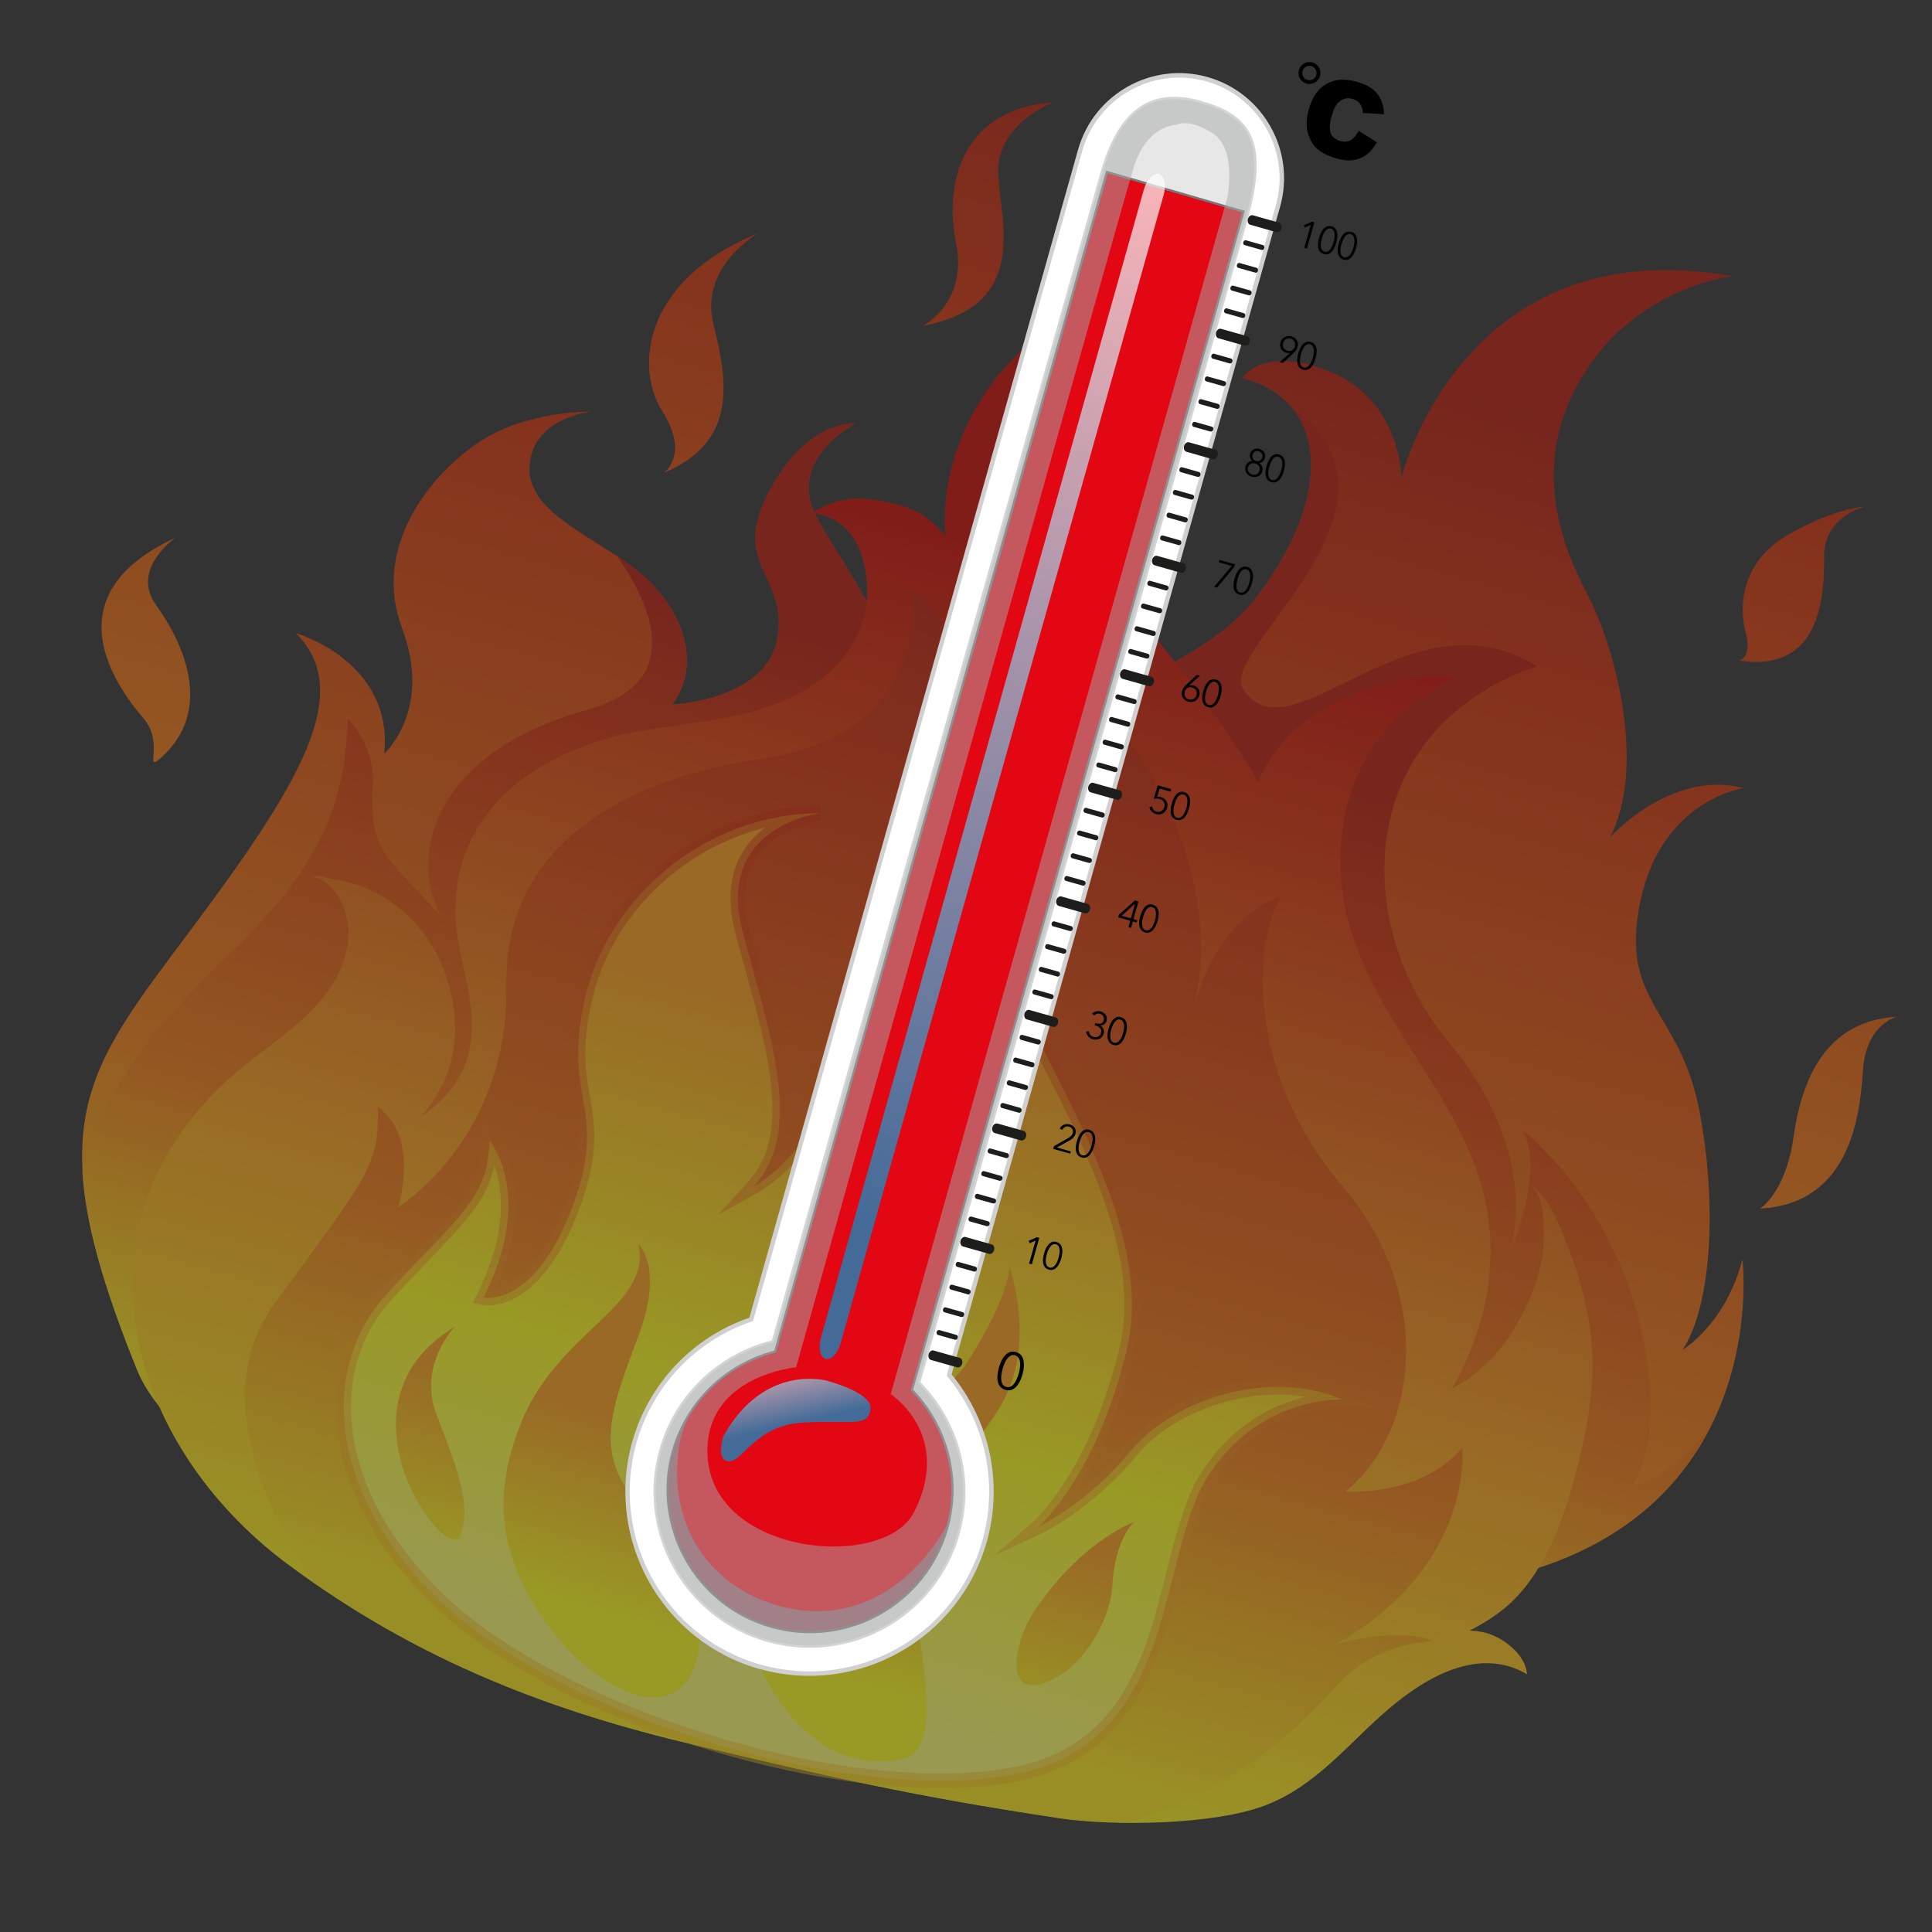 <?xml version="1.0" encoding="UTF-8"?>
<svg xmlns="http://www.w3.org/2000/svg" xmlns:xlink="http://www.w3.org/1999/xlink" viewBox="0 0 237.26 237.26">
  <rect x="0" y="0" width="237.26" height="237.26" fill="#333333" stroke="none"/>
  <defs>
    <linearGradient id="b" x1="259.73" y1="-213.17" x2="259.73" y2="-398.57" gradientTransform="translate(-212.54 345.5) rotate(15.71)" gradientUnits="userSpaceOnUse">
      <stop offset=".04" stop-color="#ffe818"></stop>
      <stop offset=".33" stop-color="#f67d11"></stop>
      <stop offset=".78" stop-color="#d63207"></stop>
      <stop offset=".97" stop-color="#bb1807"></stop>
    </linearGradient>
    <linearGradient id="c" x1="260.17" y1="-230.2" x2="260.17" y2="-346.45" xlink:href="#b"></linearGradient>
    <linearGradient id="d" x1="257.7" y1="-205.79" x2="257.7" y2="-396.14" gradientTransform="translate(-212.54 345.5) rotate(15.71)" gradientUnits="userSpaceOnUse">
      <stop offset="0" stop-color="#ffff18"></stop>
      <stop offset=".33" stop-color="#ffa018"></stop>
      <stop offset=".8" stop-color="#d00800"></stop>
    </linearGradient>
    <linearGradient id="e" x1="260.34" y1="-211.51" x2="260.34" y2="-359.44" xlink:href="#b"></linearGradient>
    <linearGradient id="f" x1="285.61" y1="-205.81" x2="285.61" y2="-396.12" xlink:href="#d"></linearGradient>
    <linearGradient id="g" x1="256.93" y1="-208.25" x2="256.93" y2="-350.98" gradientTransform="translate(-212.54 345.5) rotate(15.71)" gradientUnits="userSpaceOnUse">
      <stop offset=".05" stop-color="#ffff71"></stop>
      <stop offset=".3" stop-color="#ffff18"></stop>
      <stop offset=".62" stop-color="#ffa018"></stop>
    </linearGradient>
    <linearGradient id="h" x1="204.64" y1="-241.5" x2="204.64" y2="-427.02" xlink:href="#b"></linearGradient>
    <linearGradient id="i" x1="234.45" y1="-241.5" x2="234.45" y2="-427.02" xlink:href="#b"></linearGradient>
    <linearGradient id="j" x1="234.17" y1="-217.54" x2="234.17" y2="-267.41" gradientTransform="translate(-212.54 345.5) rotate(15.71)" gradientUnits="userSpaceOnUse">
      <stop offset=".05" stop-color="#ffff18"></stop>
      <stop offset=".51" stop-color="#ffa018"></stop>
    </linearGradient>
    <linearGradient id="k" x1="264.94" y1="-217.54" x2="264.94" y2="-267.41" xlink:href="#j"></linearGradient>
    <linearGradient id="l" x1="342.62" y1="-241.5" x2="342.62" y2="-427.02" xlink:href="#b"></linearGradient>
    <linearGradient id="m" x1="364.21" y1="-241.5" x2="364.21" y2="-427.02" xlink:href="#b"></linearGradient>
    <linearGradient id="n" x1="210.6" y1="-217.54" x2="210.6" y2="-267.4" xlink:href="#j"></linearGradient>
    <linearGradient id="o" x1="290.98" y1="-217.54" x2="290.98" y2="-267.41" xlink:href="#j"></linearGradient>
    <linearGradient id="p" x1="150.27" y1="-241.5" x2="150.27" y2="-427.02" xlink:href="#b"></linearGradient>
    <filter id="s" x="64.95" y="100.1" width="31.6" height="57.8" color-interpolation-filters="sRGB">
      <feFlood flood-color="#fff" result="bg"></feFlood>
      <feBlend in="SourceGraphic" in2="bg"></feBlend>
    </filter>
    <filter id="v" x="6332.53" y="-9559.73" width="-32766" height="32766" color-interpolation-filters="sRGB">
      <feFlood flood-color="#fff" result="bg"></feFlood>
      <feBlend in="SourceGraphic" in2="bg"></feBlend>
    </filter>
    <mask id="t" x="6332.53" y="-9559.73" width="-32766" height="32766" maskUnits="userSpaceOnUse"></mask>
    <radialGradient id="w" cx="214.11" cy="-296.23" fx="214.11" fy="-296.23" r="52.69" gradientTransform="translate(-212.54 345.5) rotate(15.71)" gradientUnits="userSpaceOnUse">
      <stop offset=".06" stop-color="#fff"></stop>
      <stop offset=".7" stop-color="#4d4d4d"></stop>
      <stop offset="1" stop-color="#000"></stop>
    </radialGradient>
    <mask id="q" x="64.95" y="100.1" width="31.6" height="57.8" maskUnits="userSpaceOnUse">
      <g filter="url(#s)">
        <g mask="url(#t)">
          <path d="M96.55,100.1s-22.22,8.66-16.24,24.69c7.32,19.58-6.59,25.87-15.37,33.11,4.79-6.47,8.24-13.42,6.58-24.22-1.48-9.61,2.46-28.34,25.02-33.58Z" fill="url(#w)"></path>
        </g>
      </g>
    </mask>
    <radialGradient id="x" cx="214.11" cy="-296.23" fx="214.11" fy="-296.23" r="52.69" gradientTransform="translate(-212.54 345.5) rotate(15.71)" gradientUnits="userSpaceOnUse">
      <stop offset=".06" stop-color="#fff"></stop>
      <stop offset=".7" stop-color="#ffff18"></stop>
      <stop offset="1" stop-color="#ffa018"></stop>
    </radialGradient>
    <filter id="aa" x="115.63" y="97.18" width="23.16" height="80.04" color-interpolation-filters="sRGB">
      <feFlood flood-color="#fff" result="bg"></feFlood>
      <feBlend in="SourceGraphic" in2="bg"></feBlend>
    </filter>
    <filter id="ad" x="6332.53" y="-9559.73" width="-32766" height="32766" color-interpolation-filters="sRGB">
      <feFlood flood-color="#fff" result="bg"></feFlood>
      <feBlend in="SourceGraphic" in2="bg"></feBlend>
    </filter>
    <mask id="ab" x="6332.53" y="-9559.73" width="-32766" height="32766" maskUnits="userSpaceOnUse"></mask>
    <radialGradient id="ae" cx="270.11" cy="-324.87" fx="270.11" fy="-324.87" r="63.08" xlink:href="#w"></radialGradient>
    <mask id="y" x="115.63" y="97.18" width="23.16" height="80.04" maskUnits="userSpaceOnUse">
      <g filter="url(#aa)">
        <g mask="url(#ab)">
          <path d="M124.72,97.18s-10.15,10.91,3.6,32.16c13.75,21.25,12.56,37.48,4.46,47.88,5.72-15.3,4.63-26.31-9.13-42.31-13.53-15.73-7.73-33.16,1.07-37.73Z" fill="url(#ae)"></path>
        </g>
      </g>
    </mask>
    <radialGradient id="af" cx="270.11" cy="-324.87" fx="270.11" fy="-324.87" r="63.08" xlink:href="#x"></radialGradient>
    <filter id="ai" x="86.83" y="134.47" width="17.32" height="41.93" color-interpolation-filters="sRGB">
      <feFlood flood-color="#fff" result="bg"></feFlood>
      <feBlend in="SourceGraphic" in2="bg"></feBlend>
    </filter>
    <filter id="al" x="6332.53" y="-9559.73" width="-32766" height="32766" color-interpolation-filters="sRGB">
      <feFlood flood-color="#fff" result="bg"></feFlood>
      <feBlend in="SourceGraphic" in2="bg"></feBlend>
    </filter>
    <mask id="aj" x="6332.53" y="-9559.73" width="-32766" height="32766" maskUnits="userSpaceOnUse"></mask>
    <radialGradient id="am" cx="240.12" cy="-271.95" fx="240.12" fy="-271.95" r="35.88" xlink:href="#w"></radialGradient>
    <mask id="ag" x="86.83" y="134.47" width="17.32" height="41.93" maskUnits="userSpaceOnUse">
      <g filter="url(#ai)">
        <g mask="url(#aj)">
          <path d="M101.49,134.47s3.35,13.8-7.7,21.67c-11.05,7.87-5.63,20.26-5.63,20.26,0,0-2.96-6.87,6.68-13.54,9.64-6.66,11.67-20.55,6.65-28.39Z" fill="url(#am)"></path>
        </g>
      </g>
    </mask>
    <radialGradient id="an" cx="240.12" cy="-271.95" fx="240.12" fy="-271.95" r="35.88" xlink:href="#x"></radialGradient>
    <filter id="aq" x="126.87" y="36.17" width="14.51" height="41.7" color-interpolation-filters="sRGB">
      <feFlood flood-color="#fff" result="bg"></feFlood>
      <feBlend in="SourceGraphic" in2="bg"></feBlend>
    </filter>
    <filter id="at" x="6332.53" y="-9559.73" width="-32766" height="32766" color-interpolation-filters="sRGB">
      <feFlood flood-color="#fff" result="bg"></feFlood>
      <feBlend in="SourceGraphic" in2="bg"></feBlend>
    </filter>
    <mask id="ar" x="6332.53" y="-9559.73" width="-32766" height="32766" maskUnits="userSpaceOnUse"></mask>
    <radialGradient id="au" cx="263.16" cy="-387.88" fx="263.16" fy="-387.88" r="44.87" gradientTransform="translate(-212.54 345.5) rotate(15.71)" gradientUnits="userSpaceOnUse">
      <stop offset=".25" stop-color="#fff"></stop>
      <stop offset=".71" stop-color="#4d4d4d"></stop>
      <stop offset="1" stop-color="#000"></stop>
    </radialGradient>
    <mask id="ao" x="126.87" y="36.17" width="14.51" height="41.7" maskUnits="userSpaceOnUse">
      <g filter="url(#aq)">
        <g mask="url(#ar)">
          <path d="M140.18,36.17s-22.72,14.2,1.21,41.7c-14.21-7.57-23.37-33.79-1.21-41.7Z" fill="url(#au)"></path>
        </g>
      </g>
    </mask>
    <radialGradient id="av" cx="263.16" cy="-387.88" fx="263.16" fy="-387.88" r="44.87" gradientTransform="translate(-212.54 345.5) rotate(15.71)" gradientUnits="userSpaceOnUse">
      <stop offset=".25" stop-color="#fff"></stop>
      <stop offset=".71" stop-color="#ffff18"></stop>
      <stop offset="1" stop-color="#ffa018"></stop>
    </radialGradient>
    <filter id="ay" x="157.63" y="83.64" width="19.65" height="36.45" color-interpolation-filters="sRGB">
      <feFlood flood-color="#fff" result="bg"></feFlood>
      <feBlend in="SourceGraphic" in2="bg"></feBlend>
    </filter>
    <filter id="bb" x="6332.53" y="-9559.73" width="-32766" height="32766" color-interpolation-filters="sRGB">
      <feFlood flood-color="#fff" result="bg"></feFlood>
      <feBlend in="SourceGraphic" in2="bg"></feBlend>
    </filter>
    <mask id="az" x="6332.53" y="-9559.73" width="-32766" height="32766" maskUnits="userSpaceOnUse"></mask>
    <radialGradient id="bc" cx="310.05" cy="-355.14" fx="310.05" fy="-355.14" r="32.64" xlink:href="#au"></radialGradient>
    <mask id="aw" x="157.63" y="83.64" width="19.65" height="36.45" maskUnits="userSpaceOnUse">
      <g filter="url(#ay)">
        <g mask="url(#az)">
          <path d="M177.28,83.64s-22.71,11.77-9.26,36.45c-18.48-13.91-10.4-33.77,9.26-36.45Z" fill="url(#bc)"></path>
        </g>
      </g>
    </mask>
    <radialGradient id="bd" cx="310.05" cy="-355.14" fx="310.05" fy="-355.14" r="32.64" xlink:href="#av"></radialGradient>
    <filter id="bg" x="97.04" y="62.88" width="12.22" height="23.11" color-interpolation-filters="sRGB">
      <feFlood flood-color="#fff" result="bg"></feFlood>
      <feBlend in="SourceGraphic" in2="bg"></feBlend>
    </filter>
    <filter id="bj" x="6332.53" y="-9559.73" width="-32766" height="32766" color-interpolation-filters="sRGB">
      <feFlood flood-color="#fff" result="bg"></feFlood>
      <feBlend in="SourceGraphic" in2="bg"></feBlend>
    </filter>
    <mask id="bh" x="6332.53" y="-9559.73" width="-32766" height="32766" maskUnits="userSpaceOnUse"></mask>
    <radialGradient id="bk" cx="239.27" cy="-355.7" fx="239.27" fy="-355.7" r="20.57" xlink:href="#au"></radialGradient>
    <mask id="be" x="97.04" y="62.88" width="12.22" height="23.11" maskUnits="userSpaceOnUse">
      <g filter="url(#bg)">
        <g mask="url(#bh)">
          <path d="M100.64,62.88s4.22,.46,5.72,5.44c1.5,4.98,.29,13.33-9.32,17.67,12.53-2.58,18.1-22.75,3.6-23.11Z" fill="url(#bk)"></path>
        </g>
      </g>
    </mask>
    <radialGradient id="bl" cx="239.27" cy="-355.7" fx="239.27" fy="-355.7" r="20.57" xlink:href="#av"></radialGradient>
    <filter id="bo" x="176.63" y="149.9" width="18.4" height="47.79" color-interpolation-filters="sRGB">
      <feFlood flood-color="#fff" result="bg"></feFlood>
      <feBlend in="SourceGraphic" in2="bg"></feBlend>
    </filter>
    <filter id="br" x="6332.53" y="-9559.73" width="-32766" height="32766" color-interpolation-filters="sRGB">
      <feFlood flood-color="#fff" result="bg"></feFlood>
      <feBlend in="SourceGraphic" in2="bg"></feBlend>
    </filter>
    <mask id="bp" x="6332.53" y="-9559.73" width="-32766" height="32766" maskUnits="userSpaceOnUse"></mask>
    <radialGradient id="bs" cx="340.29" cy="-272.67" fx="340.29" fy="-272.67" r="18.02" xlink:href="#au"></radialGradient>
    <mask id="bm" x="176.63" y="149.9" width="18.4" height="47.79" maskUnits="userSpaceOnUse">
      <g filter="url(#bo)">
        <g mask="url(#bp)">
          <path d="M190.55,149.9s7.66,29.98-9.85,42.78c-17.51,12.8,28.36,1.98,9.85-42.78Z" fill="url(#bs)"></path>
        </g>
      </g>
    </mask>
    <radialGradient id="bt" cx="340.29" cy="-272.67" fx="340.29" fy="-272.67" r="18.02" xlink:href="#av"></radialGradient>
    <filter id="bw" x="17.38" y="107.9" width="34.09" height="55.51" color-interpolation-filters="sRGB">
      <feFlood flood-color="#fff" result="bg"></feFlood>
      <feBlend in="SourceGraphic" in2="bg"></feBlend>
    </filter>
    <filter id="bz" x="6332.53" y="-9559.73" width="-32766" height="32766" color-interpolation-filters="sRGB">
      <feFlood flood-color="#fff" result="bg"></feFlood>
      <feBlend in="SourceGraphic" in2="bg"></feBlend>
    </filter>
    <mask id="bx" x="6332.53" y="-9559.73" width="-32766" height="32766" maskUnits="userSpaceOnUse"></mask>
    <radialGradient id="ca" cx="158.9" cy="-303.28" fx="158.9" fy="-303.28" r="48.14" xlink:href="#au"></radialGradient>
    <mask id="bu" x="17.38" y="107.9" width="34.09" height="55.51" maskUnits="userSpaceOnUse">
      <g filter="url(#bw)">
        <g mask="url(#bx)">
          <path d="M40.14,107.9s10.88,8.26-5.26,20c-13.91,10.49-20.4,22.44-16.25,35.51-.71-10.84,6.04-26.23,19.8-29.19,17.66-3.8,16.56-19.39,1.72-26.32Z" fill="url(#ca)"></path>
        </g>
      </g>
    </mask>
    <radialGradient id="cb" cx="158.9" cy="-303.28" fx="158.9" fy="-303.28" r="48.14" xlink:href="#av"></radialGradient>
    <filter id="ce" x="57.51" y="90.6" width="22.12" height="22.67" color-interpolation-filters="sRGB">
      <feFlood flood-color="#fff" result="bg"></feFlood>
      <feBlend in="SourceGraphic" in2="bg"></feBlend>
    </filter>
    <filter id="ch" x="6332.53" y="-9559.73" width="-32766" height="32766" color-interpolation-filters="sRGB">
      <feFlood flood-color="#fff" result="bg"></feFlood>
      <feBlend in="SourceGraphic" in2="bg"></feBlend>
    </filter>
    <mask id="cf" x="6332.53" y="-9559.73" width="-32766" height="32766" maskUnits="userSpaceOnUse"></mask>
    <radialGradient id="ci" cx="187.97" cy="-327.35" fx="187.97" fy="-327.35" r="25.23" xlink:href="#au"></radialGradient>
    <mask id="cc" x="57.51" y="90.6" width="22.12" height="22.67" maskUnits="userSpaceOnUse">
      <g filter="url(#ce)">
        <g mask="url(#cf)">
          <path d="M79.63,90.6s-19.97,3.83-21.2,22.67c-4.05-13.5,5.72-20.34,21.2-22.67Z" fill="url(#ci)"></path>
        </g>
      </g>
    </mask>
    <radialGradient id="cj" cx="187.97" cy="-327.35" fx="187.97" fy="-327.35" r="25.23" xlink:href="#av"></radialGradient>
    <filter id="cm" x="62.72" y="160.32" width="14.93" height="35.16" color-interpolation-filters="sRGB">
      <feFlood flood-color="#fff" result="bg"></feFlood>
      <feBlend in="SourceGraphic" in2="bg"></feBlend>
    </filter>
    <filter id="cp" x="6332.53" y="-9559.73" width="-32766" height="32766" color-interpolation-filters="sRGB">
      <feFlood flood-color="#fff" result="bg"></feFlood>
      <feBlend in="SourceGraphic" in2="bg"></feBlend>
    </filter>
    <mask id="cn" x="6332.53" y="-9559.73" width="-32766" height="32766" maskUnits="userSpaceOnUse"></mask>
    <radialGradient id="cq" cx="221.77" cy="-249.08" fx="221.77" fy="-249.08" r="38.03" gradientTransform="translate(-212.54 345.5) rotate(15.71)" gradientUnits="userSpaceOnUse">
      <stop offset=".15" stop-color="#fff"></stop>
      <stop offset=".7" stop-color="#4d4d4d"></stop>
      <stop offset="1" stop-color="#000"></stop>
    </radialGradient>
    <mask id="ck" x="62.72" y="160.32" width="14.93" height="35.16" maskUnits="userSpaceOnUse">
      <g filter="url(#cm)">
        <g mask="url(#cn)">
          <path d="M77.32,160.32s-16.02,14.65-1.87,29.9c12.75,13.83-35.76-.8,1.87-29.9Z" fill="url(#cq)"></path>
        </g>
      </g>
    </mask>
    <radialGradient id="cr" cx="221.77" cy="-249.08" fx="221.77" fy="-249.08" r="38.03" gradientTransform="translate(-212.54 345.5) rotate(15.71)" gradientUnits="userSpaceOnUse">
      <stop offset=".15" stop-color="#fff"></stop>
      <stop offset=".7" stop-color="#ffff18"></stop>
      <stop offset="1" stop-color="#ffa018"></stop>
    </radialGradient>
    <filter id="cu" x="93.59" y="159.53" width="29.64" height="47.09" color-interpolation-filters="sRGB">
      <feFlood flood-color="#fff" result="bg"></feFlood>
      <feBlend in="SourceGraphic" in2="bg"></feBlend>
    </filter>
    <filter id="cx" x="6332.53" y="-9559.73" width="-32766" height="32766" color-interpolation-filters="sRGB">
      <feFlood flood-color="#fff" result="bg"></feFlood>
      <feBlend in="SourceGraphic" in2="bg"></feBlend>
    </filter>
    <mask id="cv" x="6332.53" y="-9559.73" width="-32766" height="32766" maskUnits="userSpaceOnUse"></mask>
    <radialGradient id="cy" cx="255.06" cy="-258.51" fx="255.06" fy="-258.51" r="53.03" xlink:href="#cq"></radialGradient>
    <mask id="cs" x="93.59" y="159.53" width="29.64" height="47.09" maskUnits="userSpaceOnUse">
      <g filter="url(#cu)">
        <g mask="url(#cv)">
          <path d="M123.23,159.53s-2.27,10.19-13.63,15.89c-9.3,4.66-19.63,12.06-14.76,25.64,4.7,10.01,12.41,5.13,9.55-3.89-2.86-9.02-1.15-12.5,8.46-18.26,9.6-5.75,10.39-19.39,10.39-19.39Z" fill="url(#cy)"></path>
        </g>
      </g>
    </mask>
    <radialGradient id="cz" cx="255.06" cy="-258.51" fx="255.06" fy="-258.51" r="53.03" xlink:href="#cr"></radialGradient>
    <filter id="dc" x="48.29" y="51.4" width="19.58" height="42.16" color-interpolation-filters="sRGB">
      <feFlood flood-color="#fff" result="bg"></feFlood>
      <feBlend in="SourceGraphic" in2="bg"></feBlend>
    </filter>
    <filter id="df" x="6332.53" y="-9559.73" width="-32766" height="32766" color-interpolation-filters="sRGB">
      <feFlood flood-color="#fff" result="bg"></feFlood>
      <feBlend in="SourceGraphic" in2="bg"></feBlend>
    </filter>
    <mask id="dd" x="6332.53" y="-9559.73" width="-32766" height="32766" maskUnits="userSpaceOnUse"></mask>
    <radialGradient id="dg" cx="171.3" cy="-343.63" fx="171.3" fy="-343.63" r="45.78" gradientTransform="translate(-212.54 345.5) rotate(15.71)" gradientUnits="userSpaceOnUse">
      <stop offset=".15" stop-color="#fff"></stop>
      <stop offset=".44" stop-color="#4d4d4d"></stop>
      <stop offset="1" stop-color="#000"></stop>
    </radialGradient>
    <mask id="da" x="48.29" y="51.4" width="19.58" height="42.16" maskUnits="userSpaceOnUse">
      <g filter="url(#dc)">
        <g mask="url(#dd)">
          <path d="M67.87,51.4s-24.21,4.85-17.46,27.96c2.26,5.33,.39,11.15-2.12,14.2,13.47-2.24,23.25-11.39,17.82-21.05-4.7-8.38-14.69-11.17,1.76-21.11Z" fill="url(#dg)"></path>
        </g>
      </g>
    </mask>
    <radialGradient id="dh" cx="171.3" cy="-343.63" fx="171.3" fy="-343.63" r="45.78" gradientTransform="translate(-212.54 345.5) rotate(15.71)" gradientUnits="userSpaceOnUse">
      <stop offset=".15" stop-color="#fff"></stop>
      <stop offset=".44" stop-color="#ffff18"></stop>
      <stop offset="1" stop-color="#ffa018"></stop>
    </radialGradient>
    <filter id="dk" x="172.63" y="33.58" width="36.78" height="39.93" color-interpolation-filters="sRGB">
      <feFlood flood-color="#fff" result="bg"></feFlood>
      <feBlend in="SourceGraphic" in2="bg"></feBlend>
    </filter>
    <filter id="dn" x="6332.53" y="-9559.73" width="-32766" height="32766" color-interpolation-filters="sRGB">
      <feFlood flood-color="#fff" result="bg"></feFlood>
      <feBlend in="SourceGraphic" in2="bg"></feBlend>
    </filter>
    <mask id="dl" x="6332.53" y="-9559.73" width="-32766" height="32766" maskUnits="userSpaceOnUse"></mask>
    <radialGradient id="do" cx="299.24" cy="-404.9" fx="299.24" fy="-404.9" r="38.03" xlink:href="#dg"></radialGradient>
    <mask id="di" x="172.63" y="33.58" width="36.78" height="39.93" maskUnits="userSpaceOnUse">
      <g filter="url(#dk)">
        <g mask="url(#dl)">
          <path d="M209.41,34.17s-29.54,3.77-29.83,35c.03,13.13-15.85-5.94,.3-24.66,10.43-11.08,23.1-11.85,29.53-10.34Z" fill="url(#do)"></path>
        </g>
      </g>
    </mask>
    <radialGradient id="dp" cx="299.24" cy="-404.9" fx="299.24" fy="-404.9" r="38.03" xlink:href="#dh"></radialGradient>
    <filter id="ds" x="191.12" y="96.68" width="20.1" height="59.57" color-interpolation-filters="sRGB">
      <feFlood flood-color="#fff" result="bg"></feFlood>
      <feBlend in="SourceGraphic" in2="bg"></feBlend>
    </filter>
    <filter id="dv" x="6332.53" y="-9559.73" width="-32766" height="32766" color-interpolation-filters="sRGB">
      <feFlood flood-color="#fff" result="bg"></feFlood>
      <feBlend in="SourceGraphic" in2="bg"></feBlend>
    </filter>
    <mask id="dt" x="6332.53" y="-9559.73" width="-32766" height="32766" maskUnits="userSpaceOnUse"></mask>
    <radialGradient id="dw" cx="331.76" cy="-342.95" fx="331.76" fy="-342.95" r="44.98" xlink:href="#dg"></radialGradient>
    <mask id="dq" x="191.12" y="96.68" width="20.1" height="59.57" maskUnits="userSpaceOnUse">
      <g filter="url(#ds)">
        <g mask="url(#dt)">
          <path d="M211.22,96.68s-17.01,10.06-9.49,25.64c7.52,15.58,9.18,24.64,6.57,33.93,0,0-3.39-15.7-13.24-29.71-11.65-16.56,5.25-26.66,16.17-29.85Z" fill="url(#dw)"></path>
        </g>
      </g>
    </mask>
    <radialGradient id="dx" cx="331.76" cy="-342.95" fx="331.76" fy="-342.95" r="44.98" xlink:href="#dh"></radialGradient>
    <filter id="ea" x="30.55" y="79.56" width="11.59" height="26.12" color-interpolation-filters="sRGB">
      <feFlood flood-color="#fff" result="bg"></feFlood>
      <feBlend in="SourceGraphic" in2="bg"></feBlend>
    </filter>
    <filter id="ed" x="6332.53" y="-9559.73" width="-32766" height="32766" color-interpolation-filters="sRGB">
      <feFlood flood-color="#fff" result="bg"></feFlood>
      <feBlend in="SourceGraphic" in2="bg"></feBlend>
    </filter>
    <mask id="eb" x="6332.53" y="-9559.73" width="-32766" height="32766" maskUnits="userSpaceOnUse"></mask>
    <radialGradient id="ee" cx="167.08" cy="-314.8" fx="167.08" fy="-314.8" r="23" xlink:href="#dg"></radialGradient>
    <mask id="dy" x="30.55" y="79.56" width="11.59" height="26.12" maskUnits="userSpaceOnUse">
      <g filter="url(#ea)">
        <g mask="url(#eb)">
          <path d="M38.38,79.56s6.76,7.82-7.83,26.12c13.83-7.63,13.69-21.91,7.83-26.12Z" fill="url(#ee)"></path>
        </g>
      </g>
    </mask>
    <radialGradient id="ef" cx="167.08" cy="-314.8" fx="167.08" fy="-314.8" r="23" xlink:href="#dh"></radialGradient>
    <filter id="ei" x="44.6" y="159.59" width="97.33" height="55.37" color-interpolation-filters="sRGB">
      <feFlood flood-color="#fff" result="bg"></feFlood>
      <feBlend in="SourceGraphic" in2="bg"></feBlend>
    </filter>
    <filter id="el" x="6332.53" y="-9559.73" width="-32766" height="32766" color-interpolation-filters="sRGB">
      <feFlood flood-color="#fff" result="bg"></feFlood>
      <feBlend in="SourceGraphic" in2="bg"></feBlend>
    </filter>
    <mask id="ej" x="6332.53" y="-9559.73" width="-32766" height="32766" maskUnits="userSpaceOnUse"></mask>
    <radialGradient id="em" cx="253.19" cy="-193.36" fx="253.19" fy="-193.36" r="78.82" gradientTransform="translate(-212.54 345.5) rotate(15.71)" gradientUnits="userSpaceOnUse">
      <stop offset=".25" stop-color="#fff"></stop>
      <stop offset=".61" stop-color="#4d4d4d"></stop>
      <stop offset="1" stop-color="#000"></stop>
    </radialGradient>
    <mask id="eg" x="44.6" y="159.59" width="97.33" height="55.37" maskUnits="userSpaceOnUse">
      <g filter="url(#ei)">
        <g mask="url(#ej)">
          <path d="M52.15,159.59s-14.58,19.24,8.44,33.22c23.02,13.98,17.82-8.04,36.65,5.03,18.83,13.08,39.15,6.01,44.7-10.76-.19,15.5-9.32,30.16-35.27,27.59-25.95-2.58-82.4-25.13-54.52-55.07Z" fill="url(#em)"></path>
        </g>
      </g>
    </mask>
    <radialGradient id="en" cx="253.19" cy="-193.36" fx="253.19" fy="-193.36" r="78.82" gradientTransform="translate(-212.54 345.5) rotate(15.71)" gradientUnits="userSpaceOnUse">
      <stop offset=".25" stop-color="#fff"></stop>
      <stop offset=".61" stop-color="#ffff18"></stop>
      <stop offset="1" stop-color="#ffa018"></stop>
    </radialGradient>
    <linearGradient id="eo" x1="258.93" y1="-206.83" x2="258.93" y2="-335.22" gradientTransform="translate(-212.54 345.5) rotate(15.71)" gradientUnits="userSpaceOnUse">
      <stop offset="0" stop-color="#ffca18"></stop>
      <stop offset=".33" stop-color="#ffa018"></stop>
      <stop offset="1" stop-color="#d00800"></stop>
    </linearGradient>
    <linearGradient id="ep" x1="256.33" y1="-442.19" x2="256.33" y2="-257.08" gradientTransform="translate(-212.54 345.5) rotate(15.71)" gradientUnits="userSpaceOnUse">
      <stop offset="0" stop-color="#940c22"></stop>
      <stop offset=".25" stop-color="#e3051a"></stop>
      <stop offset=".32" stop-color="#b91435"></stop>
      <stop offset=".43" stop-color="#762c61"></stop>
      <stop offset=".53" stop-color="#463e81"></stop>
      <stop offset=".6" stop-color="#284995"></stop>
      <stop offset=".64" stop-color="#1d4e9d"></stop>
      <stop offset="1" stop-color="#0096d0"></stop>
    </linearGradient>
    <linearGradient id="eq" x1="247.89" y1="-256.32" x2="252.28" y2="-248.27" gradientTransform="translate(-212.54 345.5) rotate(15.71)" gradientUnits="userSpaceOnUse">
      <stop offset="0" stop-color="#fff"></stop>
      <stop offset="1" stop-color="#0096d0"></stop>
    </linearGradient>
    <linearGradient id="er" x1="253.81" y1="-406.86" x2="253.81" y2="-274.96" xlink:href="#eq"></linearGradient>
  </defs>
  <g>
    <g id="a">
      <g>
        <g opacity=".5">
          <path d="M72.61,50.54s-7.41,.73-7.59,6.95c-.18,6.21,10.27,9.15,15.09,14.27,4.82,5.11,5.38,10.91,2.42,14.77,0,0,11.71-.46,12.97-8.25,1.25-7.79-5.81-8.84-1.09-17.84,4.72-9,10.67-8.43,10.67-8.43,0,0-8.57,4.32-4.8,11.49,3.77,7.17,13.16,17.79,9.4,30.04,0,0,34.75-7.76,44.2-19.66,9.45-11.9,10-24.43-1.35-27.47,0,0,2.76-4.23,11.14-.62,8.38,3.61,8.44,12.86,8.44,12.86,0,0,7.51-30.61,40.62-24.74,0,0-11.63,1.27-18.27,12.08-6.64,10.81-2.84,20.65,.52,27.08,3.36,6.42,7.25,20.98,2.75,29.74,0,0,7.52-8.37,16.41-6.03,0,0-10.1,1.39-12.7,13.96-2.6,12.58,4.92,13.13,7.29,25.85,2.37,12.72,1.11,24.42-2.1,29.16,0,0,5.25-3.06,7.35-11.08,0,0,4.35,35.2-35.73,40.2-40.08,5.01-149.3,3.4-161.47-26.8-12.17-30.2-6.45-36.34,6.74-54,13.19-17.66,20.16-29.08,12.8-36.32,0,0,11.97,3.37,10.87,14.8,0,0,5.97-5.37,2.2-15.35-3.77-9.98,3.4-18.77,9.22-22.77,5.82-4,14.01-3.89,14.01-3.89Z" fill="url(#b)"></path>
          <path d="M200.39,182.49c4.52-5.54,3.48-29.22-13.45-43.75,3.03,5-1.7,15.51-1.7,15.51,0,0,4.77-11.68-7.39-26.35-12.15-14.67-11.39-38.43,10.89-46.08-15.62-9.72-30.04,11.62-36.04,2.88-3.36-4.89,23.13-22.69,5.6-35.04,4.91,5.24,2.95,14.91-4.43,24.21-9.45,11.9-44.2,19.66-44.2,19.66,3.76-12.25-5.62-22.87-9.4-30.04-3.78-7.17,4.8-11.49,4.8-11.49,0,0-5.94-.58-10.67,8.43-4.73,9,2.34,10.05,1.09,17.84-1.25,7.79-12.97,8.25-12.97,8.25,2.96-3.86,2.4-9.66-2.42-14.77-1.18-1.26-2.71-2.38-4.33-3.46,4.63,6.62,8.13,15.61-3.69,18.89-19.59,5.44-21.84,18.72-17.83,25.48-6.49-7.45-8.84-7.52-8.52-16.02,0,0,.81-4.09-3-8.42-.35,9.67-2.81,17.46-13.4,27.78-7.29,7.11-16.62,16.32-19.21,27.85,.35,6.17,2.42,13.74,6.64,24.2,12.17,30.2,121.39,31.8,161.47,26.8,18.34-2.29,27.37-10.9,31.78-19.57-2.51,3.3-5.69,6.08-9.63,7.21Z" fill="url(#c)"></path>
          <path d="M181.51,200.31c-.33-.03-.69-.05-1.04-.06,1.57-.8,3.06-1.72,4.37-2.81,4.68-3.9,7.12-10.65,8.63-16.34,1.48-5.6,2.65-11.84,1.84-17.63-.5-3.54-1.41-7.01-2.74-10.32-.91-2.27-2.38-6.68-4.89-7.66,2.05,.81,1.93,5.27,1.88,6.99-.11,3.65-1.55,7.09-3.33,10.22-1.52,2.68-3.5,4.92-6.03,6.69-.62,.44-1.26,.8-1.91,1.14,4.01-6.95,5.82-14.97,4.12-23.01-1.66-7.86-6.61-14.55-10.76-21.25-4.37-7.06-7.71-14.48-6.94-22.95,.84-9.23,5.64-16.04,13.87-20.04-6.03-1.22-14.62,2.13-19.22,6.03-2.19,1.85-3.74,4.24-4.92,6.8-.8-1.8-1.96-3.47-3.04-5.09-3.62-5.4-7.56-10.34-11.62-15.41-4.61-5.76-8.16-11.95-8.69-19.45-.33-4.64,.81-9.25,3.36-13.14,1.82-2.72,4.07-5.91,7.27-7.02-6.9-.37-15.11,5.02-19.23,10.21-4.37,5.51-6.97,12.59-6.37,19.58-.79-.91-1.65-1.7-2.51-2.33-1.96-1.43-5.56-2.12-7.95-2.24-2.33-.12-4.86,.98-5.89,1.82,7.05,.74,6.95,9.48,6.61,11.48-.8,4.7-3.98,8.32-8.07,10.55-5.85,3.18-12.92,3.56-19.36,4.65-14.29,2.42-25.74,11.62-22.44,27.2,.92,4.33,2.23,8.76,.83,13.14-.93,2.92-3.01,5.34-5.56,7.01,1.77-2.13,3.15-4.58,3.75-7.28,.79-3.57,.22-7.45-1.08-10.81-2.23-5.75-7.38-10.18-13.46-10.99-1.1-.15-1.67-.67-2.78-.28,.37-.13,3.31,.49,4.4,5.08,.65,2.73-.34,5.77-1.72,8-2.4,3.86-6.43,6.64-9.98,9.36-9.93,7.59-15.76,18.41-14.44,31.12,1.3,12.48,9.07,23.51,18.67,30.68,16.34,12.21,33.07,18.3,49.98,22.3,17.1,4.04,26.88,6.31,44.9,9.03,6.68,1.01,19.15,.86,25.5-1.62,6.26-2.45,10.17-7.68,15.12-11.88,4.61-3.92,11.08-7.6,16.88-4.17-.16-2.67-3.52-5.02-5.99-5.27Z" fill="url(#d)"></path>
          <g>
            <path d="M164.15,206.98c4.99-5.48,11.86-5.43,11.86-5.43,0,0-3.53-1.93-12,.38,17.1-9.59,15.55-24.11,15.55-24.11-5.15,6.06-14.34,5.36-14.34,5.36,8.91-7.2,11.24-24.38-.86-38.12-11.23-13.49-10.46-29.55-7.09-34.86-6.94,1.94-9.93,10.91-10.51,12.89-.07,.26-.11,.4-.11,.4,0,0,.04-.15,.11-.4,.65-2.5,3.49-16.57-9.06-33.43-13.86-18.61-12.77-35.84-12.77-35.84-8,8.39-3.97,22.99-7.58,29.17,1.05-5.97-5.47-10.62-5.47-10.62,1.32,9.76-4.35,18.81-18.38,20.81-14.02,2-31.63,8.95-31.31,27.82,.32,18.87-13.3,27.25-13.3,27.25,0,0,2.74-8.62-2.49-12.28,.15,7.24-1.04,8.16-12.78,24.26-7.21,10.06-2.23,23.19,4.86,34.08,15.28,10.62,30.87,16.17,46.64,19.9,17.1,4.04,26.88,6.31,44.9,9.03,2.29,.35,5.28,.55,8.45,.58,14.74-4.55,22.28-13.1,25.68-16.85Z" fill="url(#e)"></path>
            <path d="M146.63,123.48s.04-.14,.11-.4c-.07,.25-.11,.4-.11,.4Z" fill="url(#f)"></path>
          </g>
          <path d="M100.77,99.87s-13.1,1.48-9.54,14.7c3.56,13.21,7.46,24.41,1.34,31.14,0,0,8.64-4.85,7.96-13.26,0,0,6.87,8.98,1.76,20.45-5.11,11.48-15.2,13.1-14.13,23.5,0,0,2.46-5.41,12.3-7.81,9.83-2.4,19.53-15.17,15.43-32.3-4.11-17.12-5.63-32.58,9.62-40.04,0,0-7.54,8.45-2.55,21.59,4.99,13.15,19.13,32.16,15.44,47.79-3.69,15.63-10.84,21.84-10.84,21.84,0,0,5.95-2.79,11.3-9.27,5.34-6.48,17.19-10.19,25.96-6.32,0,0-10.19-.52-16.51,9.45-6.32,9.96-3.44,33.08-24.16,36.65-20.73,3.56-54.31-7.29-68.96-20.34-14.65-13.05-16.42-29.28-7.64-38.79,8.78-9.51,12.47-11.76,12.56-18.77,0,0,5.68,6.53-.73,19.29,0,0,6.22,1.28,10.86-11.04,4.64-12.32-1.26-13.04,1.57-25.62,2.84-12.59,14.88-22.82,28.97-22.85Z" fill="url(#g)"></path>
          <path d="M93.09,28.66s-7.25,4.07-5.48,11.14c1.77,7.07,2.98,14.46-6.07,18.25,0,0,3.19-2.16-.22-7.58-3.41-5.42-2.27-16.14,11.77-21.82Z" fill="url(#h)"></path>
          <path d="M129.32,12.56s-7.1,2.7-6.73,8.91c.37,6.21,3.7,16.07-9.21,18.54,0,0,5.51-2.91,4.03-10.14-1.49-7.23,.65-16.49,11.92-17.31Z" fill="url(#i)"></path>
          <path d="M78.43,152.84s3.13,2.76,0,11.12c-3.13,8.35-4.96,13.16-1.75,18.45,3.21,5.29,11.59,15,8.56,22.45-3.03,7.44-12.87,2.33-18.72-6.36-5.85-8.69-5.61-15.9-2.6-23.59,4.47-11.42,16.11-14.41,14.51-22.06Z" fill="url(#j)"></path>
          <path d="M99.02,212.65c-3.09-2.72-10.38-11.53-5.79-23.39,4.59-11.86,20.6-14.24,25.62-22.07,5.02-7.82,5.13-11.55,5.13-11.55,0,0,3.35,9.24-.97,16.79-4.32,7.55-12.91,12.49-11.02,23.04,2.77,15.51,2.64,20.48-2.4,20.77-4.62,.27-7.43-.84-10.57-3.6Z" fill="url(#k)"></path>
          <path d="M229.02,62.21s-5.03,1.17-5.01,6.11c.02,4.94-.39,14.33-10.41,12.8,0,0,1.63-.36,.76-3.54-.87-3.18-.49-8.71,5.37-11.99,5.85-3.28,9.29-3.38,9.29-3.38Z" fill="url(#l)"></path>
          <path d="M233,124.86s-3.86,.79-4.23,6.68c-.36,5.89-1.77,16.3-12.62,16.88,0,0,3.13-1.94,4.09-8.71,.97-6.77,3.68-14.34,12.75-14.85Z" fill="url(#m)"></path>
          <path d="M53.61,173.73c-2.34-6.14,2.25-10.79,2.25-10.79-15.82,9.48-1.04,29.3,.6,25.69,1.64-3.61-.51-8.76-2.85-14.89Z" fill="url(#n)"></path>
          <path d="M139.3,186.88s-2.38,1.95-2.72,8c-.22,3.96-3.31,9.19-6.75,11.07-7.04,3.84-5.31-4.28-2.89-7.96,3.91-5.95,8.67-9.54,12.37-11.12Z" fill="url(#o)"></path>
          <path d="M21.51,66.06s-5.54,3.84-2.33,8.27c3.21,4.43,7.23,12.79,.6,18.72-2.2,1.96,.49-1.74-2.16-4.84-3.62-4.22-11.24-15.14,3.89-22.16Z" fill="url(#p)"></path>
          <g mask="url(#q)">
            <path d="M96.55,100.1s-22.22,8.66-16.24,24.69c7.32,19.58-6.59,25.87-15.37,33.11,4.79-6.47,8.24-13.42,6.58-24.22-1.48-9.61,2.46-28.34,25.02-33.58Z" fill="url(#x)"></path>
          </g>
          <g mask="url(#y)">
            <path d="M124.72,97.18s-10.15,10.91,3.6,32.16c13.75,21.25,12.56,37.48,4.46,47.88,5.72-15.3,4.63-26.31-9.13-42.31-13.53-15.73-7.73-33.16,1.07-37.73Z" fill="url(#af)"></path>
          </g>
          <g mask="url(#ag)">
            <path d="M101.49,134.47s3.35,13.8-7.7,21.67c-11.05,7.87-5.63,20.26-5.63,20.26,0,0-2.96-6.87,6.68-13.54,9.64-6.66,11.67-20.55,6.65-28.39Z" fill="url(#an)"></path>
          </g>
          <g mask="url(#ao)">
            <path d="M140.18,36.17s-22.72,14.2,1.21,41.7c-14.21-7.57-23.37-33.79-1.21-41.7Z" fill="url(#av)" opacity=".4"></path>
          </g>
          <g mask="url(#aw)">
            <path d="M177.28,83.64s-22.71,11.77-9.26,36.45c-18.48-13.91-10.4-33.77,9.26-36.45Z" fill="url(#bd)" opacity=".4"></path>
          </g>
          <g mask="url(#be)">
            <path d="M100.64,62.88s4.22,.46,5.72,5.44c1.5,4.98,.29,13.33-9.32,17.67,12.53-2.58,18.1-22.75,3.6-23.11Z" fill="url(#bl)" opacity=".4"></path>
          </g>
          <g mask="url(#bm)">
            <path d="M190.55,149.9s7.66,29.98-9.85,42.78c-17.51,12.8,28.36,1.98,9.85-42.78Z" fill="url(#bt)" opacity=".4"></path>
          </g>
          <g mask="url(#bu)">
            <path d="M40.14,107.9s10.88,8.26-5.26,20c-13.91,10.49-20.4,22.44-16.25,35.51-.71-10.84,6.04-26.23,19.8-29.19,17.66-3.8,16.56-19.39,1.72-26.32Z" fill="url(#cb)"></path>
          </g>
          <g mask="url(#cc)">
            <path d="M79.63,90.6s-19.97,3.83-21.2,22.67c-4.05-13.5,5.72-20.34,21.2-22.67Z" fill="url(#cj)"></path>
          </g>
          <g mask="url(#ck)">
            <path d="M77.32,160.32s-16.02,14.65-1.87,29.9c12.75,13.83-35.76-.8,1.87-29.9Z" fill="url(#cr)" opacity=".5"></path>
          </g>
          <g mask="url(#cs)">
            <path d="M123.23,159.53s-2.27,10.19-13.63,15.89c-9.3,4.66-19.63,12.06-14.76,25.64,4.7,10.01,12.41,5.13,9.55-3.89-2.86-9.02-1.15-12.5,8.46-18.26,9.6-5.75,10.39-19.39,10.39-19.39Z" fill="url(#cz)" opacity=".5"></path>
          </g>
          <g mask="url(#da)">
            <path d="M67.87,51.4s-24.21,4.85-17.46,27.96c2.26,5.33,.39,11.15-2.12,14.2,13.47-2.24,23.25-11.39,17.82-21.05-4.7-8.38-14.69-11.17,1.76-21.11Z" fill="url(#dh)" opacity=".5"></path>
          </g>
          <g mask="url(#di)">
            <path d="M209.41,34.17s-29.54,3.77-29.83,35c.03,13.13-15.85-5.94,.3-24.66,10.43-11.08,23.1-11.85,29.53-10.34Z" fill="url(#dp)" opacity=".5"></path>
          </g>
          <g mask="url(#dq)">
            <path d="M211.22,96.68s-17.01,10.06-9.49,25.64c7.52,15.58,9.18,24.64,6.57,33.93,0,0-3.39-15.7-13.24-29.71-11.65-16.56,5.25-26.66,16.17-29.85Z" fill="url(#dx)" opacity=".5"></path>
          </g>
          <g mask="url(#dy)">
            <path d="M38.38,79.56s6.76,7.82-7.83,26.12c13.83-7.63,13.69-21.91,7.83-26.12Z" fill="url(#ef)" opacity=".5"></path>
          </g>
          <g mask="url(#eg)">
            <path d="M52.15,159.59s-14.58,19.24,8.44,33.22c23.02,13.98,17.82-8.04,36.65,5.03,18.83,13.08,39.15,6.01,44.7-10.76-.19,15.5-9.32,30.16-35.27,27.59-25.95-2.58-82.4-25.13-54.52-55.07Z" fill="url(#en)"></path>
          </g>
          <path d="M89.58,215.64c-14.26-4.01-27.34-10.48-35.01-17.31-8.12-7.24-12.82-15.88-13.24-24.33-.3-6.06,1.62-11.51,5.53-15.74,1.64-1.78,3.11-3.31,4.4-4.66,5.55-5.78,7.84-8.17,7.92-13.52l.03-2.37,1.55,1.79c.24,.27,5.59,6.65,.06,18.89,1.9-.45,5.53-2.38,8.53-10.36,2.41-6.39,1.89-9.45,1.29-12.99-.52-3.06-1.11-6.52,.25-12.52,3.02-13.4,15.85-23.53,29.85-23.55l.11,1.8c-.05,0-5.32,.66-7.9,4.47-1.57,2.32-1.87,5.38-.87,9.09,.33,1.21,.66,2.41,.98,3.59,2.59,9.38,4.89,17.74,2.73,24.02,2.05-2.13,4.14-5.35,3.81-9.42l-.25-3.07,1.87,2.45c.3,.38,7.13,9.54,1.87,21.37-2.25,5.05-5.4,8.22-8.18,11.02-2.97,2.99-5.43,5.47-5.87,9.36,1.78-1.9,5.16-4.47,11.19-5.94,13.71-3.35,17.38-20.27,14.76-31.21-3.75-15.64-6.37-33.01,10.1-41.06l4.15-2.02-3.07,3.44c-.29,.33-7.11,8.22-2.38,20.67,1.36,3.59,3.44,7.66,5.63,11.97,5.9,11.58,12.59,24.71,9.84,36.34-2.01,8.52-5.02,14.28-7.41,17.81,1.9-1.45,4.15-3.44,6.28-6.02,5.39-6.54,16.18-9.81,24.56-7.45,.85,.24,1.68,.54,2.47,.88l4.43,1.96-4.84-.23c-.4-.02-9.76-.35-15.71,9.03-1.85,2.92-2.91,7.13-4.04,11.6-2.56,10.19-5.76,22.88-20.74,25.46-9.27,1.59-21.6,.44-34.7-3.24h0Zm-28.88-72.51c-.84,4.14-3.44,6.85-8.12,11.73-1.29,1.34-2.75,2.86-4.38,4.63-3.58,3.87-5.33,8.86-5.06,14.43,.39,7.97,4.88,16.16,12.63,23.07,7.47,6.66,20.29,12.98,34.3,16.92h0c12.85,3.61,24.89,4.75,33.9,3.2,13.83-2.38,16.73-13.92,19.29-24.12,1.16-4.61,2.25-8.96,4.26-12.12,3.89-6.12,9.13-8.46,12.83-9.34-7.34-1.22-16.32,1.82-20.82,7.27-5.41,6.56-11.36,9.39-11.61,9.51l-5.79,2.71,4.81-4.21c.07-.06,6.99-6.25,10.56-21.37,2.6-10.98-3.93-23.8-9.69-35.11-2.22-4.35-4.32-8.47-5.71-12.15-3.34-8.8-1.31-15.53,.6-19.26-10.54,7.16-10.13,19.69-5.94,37.17,1.91,7.98,1,15.91-2.58,22.32-3.14,5.63-8.19,9.76-13.51,11.06-9.22,2.25-11.67,7.26-11.69,7.31l-1.39,2.95-.33-3.24c-.66-6.39,2.61-9.67,6.39-13.48,2.67-2.69,5.7-5.74,7.81-10.48,3.26-7.33,1.4-13.63-.18-16.97-1.22,6.89-7.95,10.75-8.27,10.93l-4.86,2.73,3.75-4.12c5.23-5.74,2.55-15.45-.56-26.7-.32-1.18-.65-2.38-.98-3.6-1.15-4.25-.77-7.81,1.12-10.59,.72-1.06,1.59-1.91,2.52-2.59-10.35,2.6-18.98,10.9-21.32,21.29-1.27,5.65-.74,8.78-.23,11.82,.62,3.64,1.2,7.08-1.38,13.93-4.86,12.89-11.6,11.66-11.88,11.6l-1.15-.24,.53-1.05c3.87-7.71,3.17-13.01,2.14-15.85Z" fill="url(#eo)" opacity=".5"></path>
        </g>
        <g>
          <g>
            <g>
              <path d="M116.55,168.87L156.94,25.29c1.89-6.71-2.02-13.68-8.73-15.56s-13.68,2.02-15.57,8.73l-40.39,143.57c-6.74,2.28-12.28,7.74-14.35,15.11-3.34,11.88,3.58,24.22,15.46,27.56,11.88,3.34,24.22-3.58,27.56-15.45,2.07-7.37,.19-14.92-4.37-20.38Z" fill="#fff"></path>
              <path d="M93.29,204.97c-12-3.38-19.02-15.89-15.65-27.9,2.01-7.14,7.38-12.83,14.39-15.25L132.39,18.38c1.93-6.84,9.06-10.85,15.9-8.92s10.84,9.06,8.92,15.9l-40.35,143.43c4.72,5.73,6.33,13.38,4.33,20.52-3.38,12-15.89,19.02-27.89,15.65ZM148.14,9.99c-6.55-1.84-13.38,1.99-15.23,8.54l-40.39,143.57c-.02,.09-.09,.15-.18,.18-6.91,2.34-12.2,7.92-14.18,14.93-3.3,11.71,3.55,23.92,15.27,27.22s23.92-3.55,27.22-15.26c1.97-7.01,.36-14.53-4.31-20.13-.06-.07-.08-.16-.05-.25L156.68,25.22c1.84-6.55-1.99-13.38-8.54-15.23Z" fill="#d0d0d0"></path>
            </g>
            <g>
              <path d="M113.04,169.74L153.24,26.88c2.79-9.92,0-12.88-5.77-14.5-5.04-1.42-9.79-.21-12.32,8.79l-40.36,143.44c-6.46,1.61-11.89,6.54-13.82,13.4-2.87,10.18,3.07,20.77,13.25,23.63,10.18,2.87,20.76-3.07,23.63-13.25,1.93-6.86-.14-13.9-4.81-18.64Z" fill="#e7e7e7"></path>
              <path d="M94.15,201.9c-10.32-2.9-16.35-13.65-13.44-23.97,1.87-6.65,7.17-11.83,13.87-13.56L134.88,21.09c2.2-7.82,6.34-10.76,12.66-8.98,5.8,1.63,8.81,4.69,5.96,14.84l-40.15,142.7c4.81,4.97,6.63,12.15,4.76,18.8-2.9,10.31-13.65,16.34-23.97,13.44ZM147.39,12.65c-6.04-1.7-9.85,1.03-11.98,8.6l-40.4,143.59-.16,.04c-6.57,1.64-11.79,6.7-13.62,13.21-2.82,10.02,3.04,20.47,13.06,23.29s20.47-3.04,23.29-13.07c1.83-6.51,.02-13.55-4.74-18.38l-.11-.12L152.97,26.81c2.75-9.76,.03-12.59-5.58-14.16Z" fill="#fff"></path>
            </g>
            <g>
              <path d="M111.84,170.74L152.54,26.08l-16.5-4.79-40.74,144.79c-5.85,1.46-10.78,5.93-12.53,12.14-2.6,9.23,2.78,18.82,12.01,21.41s18.82-2.78,21.41-12.01c1.75-6.22-.13-12.6-4.36-16.89Z" fill="url(#ep)"></path>
              <path d="M94.71,199.91c-9.36-2.63-14.84-12.39-12.2-21.75,1.7-6.03,6.51-10.72,12.57-12.3L135.84,20.95l17.03,4.94-40.73,144.77c4.36,4.51,6.01,11.02,4.31,17.05-2.63,9.36-12.39,14.83-21.75,12.2ZM136.22,21.63l-40.71,144.68-.15,.04c-5.95,1.48-10.67,6.06-12.33,11.95-2.55,9.07,2.75,18.52,11.82,21.08s18.53-2.75,21.08-11.82c1.66-5.89,.01-12.26-4.29-16.63l-.11-.11L152.2,26.27l-15.98-4.64Z" fill="#777776"></path>
            </g>
            <path d="M111.84,170.74L152.54,26.08l-16.5-4.79-40.74,144.79c-5.85,1.46-10.78,5.93-12.53,12.14-2.6,9.23,2.78,18.82,12.01,21.41s18.82-2.78,21.41-12.01c1.75-6.22-.13-12.6-4.36-16.89Z" fill="#e30613"></path>
            <path d="M113.9,190.85c-3.85,4.77-9.18,7.63-15.46,6.9-6.06-.7-11.66-4.36-13.99-10.14-1.15-2.83-1.52-5.83-1.18-8.74,.1-1.63,.52-3.2,1.2-4.65-.71,1.23-1.29,2.57-1.7,4.01-2.6,9.23,2.78,18.82,12.01,21.41s18.82-2.78,21.41-12.01c.03-.11,.05-.22,.08-.34-.69,1.3-1.53,2.51-2.38,3.56Z" fill="#58a6ba" opacity=".5"></path>
            <path d="M101.71,169.6s-7.79-2.36-12.88,6.78c0,0-1,3.05,.7,3.08,1.7,.02,3.23-4.39,9.03-4.75,5.8-.36,8.2,.69,8.34-1.79,.11-1.91-5.19-3.31-5.19-3.31Z" fill="url(#eq)" opacity=".7"></path>
            <path d="M113.04,169.74L153.24,26.88c2.79-9.92,0-12.88-5.77-14.5-5.04-1.42-9.79-.21-12.32,8.79l-40.36,143.44c-6.46,1.61-11.89,6.54-13.82,13.4-2.87,10.18,3.07,20.77,13.25,23.63,10.18,2.87,20.76-3.07,23.63-13.25,1.93-6.86-.14-13.9-4.81-18.64Zm-.86,16.08c-3.81,7.16-25.47,5.18-25.31-7.79,.11-9.14,10.9-10.12,10.9-10.12,0,0,39.83-142.1,41.45-147.34,1.62-5.24,5.18-5.23,5.18-5.23,0,0,1.54-.92,4.55,1.05s1.77,7.89,1.77,7.89l-41.33,146.9c4.98,3.83,5.57,9.41,2.79,14.64Z" fill="#a9aaaa" opacity=".5"></path>
          </g>
          <g>
            <path d="M166.84,16.05l2.25,1.43c-.36,.64-.78,1.14-1.26,1.51-.48,.36-1.02,.59-1.62,.67-.59,.09-1.29,.02-2.1-.21-.98-.28-1.74-.65-2.29-1.11-.55-.46-.94-1.12-1.19-1.96s-.22-1.84,.1-2.96c.42-1.5,1.15-2.54,2.17-3.12,1.02-.58,2.27-.67,3.72-.26,1.14,.32,1.97,.8,2.5,1.45,.52,.65,.81,1.49,.85,2.53l-2.62-.15c0-.3-.04-.53-.1-.68-.09-.26-.24-.48-.43-.65-.2-.18-.43-.31-.71-.39-.63-.18-1.19-.06-1.67,.36-.36,.31-.66,.87-.89,1.68-.28,1-.32,1.74-.12,2.19,.2,.46,.58,.77,1.13,.92s.98,.12,1.34-.11c.36-.22,.68-.6,.96-1.14Z"></path>
            <path d="M160.45,10.27c-.72-.2-1.14-.95-.94-1.67s.95-1.13,1.67-.93,1.13,.95,.93,1.66-.95,1.14-1.66,.94Zm.6-2.15c-.47-.13-.96,.14-1.09,.61s.14,.96,.61,1.09,.95-.14,1.08-.61-.14-.96-.61-1.09Z"></path>
          </g>
          <path d="M103.24,164.94c-.35,1.26-1.19,2.12-1.85,1.94h0c-.67-.19-.93-1.36-.57-2.62L140.46,23.31c.35-1.26,1.19-2.12,1.86-1.94h0c.67,.19,.93,1.36,.57,2.62l-39.65,140.94Z" fill="url(#er)" opacity=".7"></path>
          <g>
            <g>
              <path d="M114.65,165.85l3.22,.91c.25,.07,.38,.39,.29,.71s-.37,.52-.61,.45l-3.22-.91c-.25-.07-.38-.39-.29-.71s.37-.52,.62-.46Z" fill="#1d1d1b"></path>
              <path d="M117.28,164.53l-2.09-.59c-.13-.04-.21-.2-.16-.37s.19-.27,.33-.23l2.09,.59c.13,.04,.21,.2,.16,.37s-.2,.27-.33,.23Z" fill="#1d1d1b"></path>
              <path d="M118.06,161.74l-2.09-.59c-.13-.04-.21-.2-.16-.37s.19-.27,.33-.23l2.09,.59c.13,.04,.21,.2,.16,.37s-.2,.27-.33,.23Z" fill="#1d1d1b"></path>
              <path d="M118.85,158.95l-2.09-.59c-.13-.04-.21-.2-.16-.36s.19-.27,.33-.23l2.09,.59c.13,.04,.21,.2,.16,.37s-.19,.26-.33,.23Z" fill="#1d1d1b"></path>
              <path d="M119.63,156.16l-2.09-.59c-.13-.04-.21-.2-.16-.37s.2-.27,.33-.23l2.09,.59c.13,.04,.21,.2,.16,.37s-.19,.27-.33,.23Z" fill="#1d1d1b"></path>
              <path d="M118.57,151.91l3.22,.91c.25,.07,.38,.39,.29,.71s-.37,.52-.61,.45l-3.22-.91c-.25-.07-.38-.39-.29-.71s.37-.52,.62-.45Z" fill="#1d1d1b"></path>
              <path d="M121.2,150.59l-2.09-.59c-.13-.04-.21-.2-.16-.37s.19-.26,.33-.23l2.09,.59c.13,.04,.21,.2,.16,.36s-.2,.27-.33,.23Z" fill="#1d1d1b"></path>
              <path d="M121.98,147.8l-2.09-.59c-.13-.04-.21-.2-.16-.37s.19-.26,.33-.23l2.09,.59c.13,.04,.21,.2,.16,.36s-.19,.27-.33,.23Z" fill="#1d1d1b"></path>
              <path d="M122.77,145.01l-2.09-.59c-.13-.04-.21-.2-.16-.37s.19-.26,.33-.23l2.09,.59c.13,.04,.21,.2,.16,.36s-.19,.27-.33,.23Z" fill="#1d1d1b"></path>
              <path d="M123.55,142.22l-2.09-.59c-.13-.04-.21-.2-.16-.36s.2-.27,.33-.23l2.09,.59c.13,.04,.21,.2,.16,.37s-.19,.26-.33,.22Z" fill="#1d1d1b"></path>
              <path d="M122.49,137.97l3.22,.91c.25,.07,.38,.39,.29,.71s-.37,.53-.62,.46l-3.22-.91c-.25-.07-.38-.39-.29-.71s.37-.52,.62-.45Z" fill="#1d1d1b"></path>
              <path d="M125.12,136.65l-2.09-.59c-.13-.04-.21-.2-.16-.37s.19-.27,.33-.23l2.09,.59c.13,.04,.21,.2,.16,.37s-.2,.27-.33,.23Z" fill="#1d1d1b"></path>
              <path d="M125.9,133.86l-2.09-.59c-.13-.04-.21-.2-.16-.37s.19-.26,.33-.23l2.09,.59c.13,.04,.21,.2,.16,.36s-.2,.27-.33,.23Z" fill="#1d1d1b"></path>
              <path d="M126.69,131.07l-2.09-.59c-.13-.04-.21-.2-.16-.37s.19-.27,.33-.23l2.09,.59c.13,.04,.21,.2,.16,.37s-.2,.27-.33,.23Z" fill="#1d1d1b"></path>
              <path d="M127.47,128.28l-2.09-.59c-.13-.04-.21-.2-.16-.37s.19-.26,.33-.23l2.09,.59c.13,.04,.21,.2,.16,.36s-.2,.27-.33,.23Z" fill="#1d1d1b"></path>
              <path d="M126.42,124.03l3.22,.91c.25,.07,.38,.39,.29,.71s-.37,.52-.61,.45l-3.22-.91c-.25-.07-.38-.39-.29-.71s.37-.52,.62-.45Z" fill="#1d1d1b"></path>
              <path d="M129.04,122.7l-2.09-.59c-.13-.04-.21-.2-.16-.36s.2-.27,.33-.23l2.09,.59c.13,.04,.21,.2,.16,.37s-.19,.26-.33,.23Z" fill="#1d1d1b"></path>
              <path d="M129.83,119.92l-2.09-.59c-.13-.04-.21-.2-.16-.36s.2-.27,.33-.23l2.09,.59c.13,.04,.21,.2,.16,.37s-.19,.26-.33,.23Z" fill="#1d1d1b"></path>
              <path d="M130.61,117.13l-2.09-.59c-.13-.04-.21-.2-.16-.37s.19-.26,.33-.23l2.09,.59c.13,.04,.21,.2,.16,.36s-.2,.27-.33,.23Z" fill="#1d1d1b"></path>
              <path d="M131.4,114.34l-2.09-.59c-.13-.04-.21-.2-.16-.37s.19-.27,.33-.23l2.09,.59c.13,.04,.21,.2,.16,.37s-.2,.27-.33,.23Z" fill="#1d1d1b"></path>
              <path d="M130.34,110.09l3.22,.91c.25,.07,.38,.39,.29,.71s-.37,.52-.61,.45l-3.22-.91c-.25-.07-.38-.39-.29-.71s.37-.52,.62-.45Z" fill="#1d1d1b"></path>
              <path d="M132.97,108.76l-2.09-.59c-.13-.04-.21-.2-.16-.36s.2-.27,.33-.23l2.09,.59c.13,.04,.21,.2,.16,.37s-.19,.26-.33,.22Z" fill="#1d1d1b"></path>
              <path d="M133.75,105.98l-2.09-.59c-.13-.04-.21-.2-.16-.37s.19-.26,.33-.23l2.09,.59c.13,.04,.21,.2,.16,.36s-.2,.27-.33,.23Z" fill="#1d1d1b"></path>
              <path d="M134.53,103.18l-2.09-.59c-.13-.04-.21-.2-.16-.36s.2-.27,.33-.23l2.09,.59c.13,.04,.21,.2,.16,.37s-.19,.26-.33,.23Z" fill="#1d1d1b"></path>
              <path d="M135.32,100.4l-2.09-.59c-.13-.04-.21-.2-.16-.37s.2-.27,.33-.23l2.09,.59c.13,.04,.21,.2,.16,.37s-.19,.27-.33,.23Z" fill="#1d1d1b"></path>
              <path d="M134.26,96.14l3.22,.91c.25,.07,.38,.39,.29,.71s-.37,.52-.61,.45l-3.22-.91c-.25-.07-.38-.39-.29-.71s.37-.52,.62-.46Z" fill="#1d1d1b"></path>
              <path d="M136.89,94.82l-2.09-.59c-.13-.04-.21-.2-.16-.36s.2-.27,.33-.23l2.09,.59c.13,.04,.21,.2,.16,.37s-.19,.26-.33,.23Z" fill="#1d1d1b"></path>
              <path d="M137.67,92.03l-2.09-.59c-.13-.04-.21-.2-.16-.37s.2-.27,.33-.23l2.09,.59c.13,.04,.21,.2,.16,.37s-.19,.27-.33,.23Z" fill="#1d1d1b"></path>
              <path d="M138.46,89.24l-2.09-.59c-.13-.04-.21-.2-.16-.37s.19-.27,.33-.23l2.09,.59c.13,.04,.21,.2,.16,.37s-.19,.27-.33,.23Z" fill="#1d1d1b"></path>
              <path d="M139.24,86.46l-2.09-.59c-.13-.04-.21-.2-.16-.36s.19-.27,.33-.23l2.09,.59c.13,.04,.21,.2,.16,.37s-.19,.26-.33,.23Z" fill="#1d1d1b"></path>
              <path d="M138.18,82.2l3.22,.91c.25,.07,.38,.39,.29,.71s-.37,.52-.61,.45l-3.22-.91c-.25-.07-.38-.39-.29-.71s.37-.52,.62-.45Z" fill="#1d1d1b"></path>
              <path d="M138.89,79.7l2.09,.59c.13,.04,.21,.2,.16,.36s-.19,.26-.33,.23l-2.09-.59c-.13-.04-.21-.2-.16-.36s.19-.26,.33-.23Z" fill="#1d1d1b"></path>
              <path d="M139.67,76.91l2.09,.59c.13,.04,.21,.2,.16,.37s-.2,.27-.33,.23l-2.09-.59c-.13-.04-.21-.2-.16-.37s.19-.27,.33-.23Z" fill="#1d1d1b"></path>
              <path d="M140.46,74.12l2.09,.59c.13,.04,.21,.2,.16,.37s-.19,.26-.33,.23l-2.09-.59c-.13-.04-.21-.2-.16-.36s.19-.27,.33-.23Z" fill="#1d1d1b"></path>
              <path d="M141.24,71.33l2.09,.59c.13,.04,.21,.2,.16,.36s-.19,.27-.33,.23l-2.09-.59c-.13-.04-.21-.2-.16-.37s.19-.26,.33-.23Z" fill="#1d1d1b"></path>
              <path d="M144.73,66.94l-2.09-.59c-.13-.04-.21-.2-.16-.36s.2-.27,.33-.23l2.09,.59c.13,.04,.21,.2,.16,.37s-.19,.26-.33,.23Z" fill="#1d1d1b"></path>
              <path d="M145.52,64.15l-2.09-.59c-.13-.04-.21-.2-.16-.37s.19-.27,.33-.23l2.09,.59c.13,.04,.21,.2,.16,.37s-.19,.27-.33,.23Z" fill="#1d1d1b"></path>
              <path d="M146.3,61.36l-2.09-.59c-.13-.04-.21-.2-.16-.37s.19-.26,.33-.23l2.09,.59c.13,.04,.21,.2,.16,.36s-.19,.27-.33,.23Z" fill="#1d1d1b"></path>
              <path d="M147.09,58.57l-2.09-.59c-.13-.04-.21-.2-.16-.37s.19-.27,.33-.23l2.09,.59c.13,.04,.21,.2,.16,.37s-.19,.27-.33,.23Z" fill="#1d1d1b"></path>
              <path d="M146.03,54.32l3.22,.91c.25,.07,.38,.38,.29,.7s-.37,.53-.62,.46l-3.22-.91c-.25-.07-.38-.39-.29-.71s.37-.52,.62-.45Z" fill="#1d1d1b"></path>
              <path d="M142.11,68.26l3.22,.91c.25,.07,.38,.39,.29,.71s-.37,.52-.61,.45l-3.22-.91c-.25-.07-.38-.39-.29-.71s.37-.52,.62-.45Z" fill="#1d1d1b"></path>
              <path d="M148.66,53l-2.09-.59c-.13-.04-.21-.2-.16-.37s.19-.26,.33-.23l2.09,.59c.13,.04,.21,.2,.16,.36s-.2,.27-.33,.23Z" fill="#1d1d1b"></path>
              <path d="M149.44,50.21l-2.09-.59c-.13-.04-.21-.2-.16-.37s.19-.27,.33-.23l2.09,.59c.13,.04,.21,.2,.16,.37s-.2,.27-.33,.23Z" fill="#1d1d1b"></path>
              <path d="M150.22,47.42l-2.09-.59c-.13-.04-.21-.2-.16-.37s.2-.27,.33-.23l2.09,.59c.13,.04,.21,.2,.16,.37s-.2,.27-.33,.23Z" fill="#1d1d1b"></path>
              <path d="M151.01,44.63l-2.09-.59c-.13-.04-.21-.2-.16-.37s.2-.27,.33-.23l2.09,.59c.13,.04,.21,.2,.16,.37s-.19,.27-.33,.23Z" fill="#1d1d1b"></path>
              <path d="M153.36,36.27l-2.09-.59c-.13-.04-.21-.2-.16-.37s.2-.27,.33-.23l2.09,.59c.13,.04,.21,.2,.16,.37s-.2,.27-.33,.23Z" fill="#1d1d1b"></path>
              <path d="M154.93,30.69l-2.09-.59c-.13-.04-.21-.2-.16-.36s.2-.27,.33-.23l2.09,.59c.13,.04,.21,.2,.16,.37s-.19,.26-.33,.22Z" fill="#1d1d1b"></path>
              <path d="M149.95,40.38l3.22,.91c.25,.07,.38,.39,.29,.71s-.37,.52-.61,.45l-3.22-.91c-.25-.07-.38-.39-.29-.71s.37-.52,.62-.45Z" fill="#1d1d1b"></path>
              <path d="M153.87,26.44l3.22,.91c.25,.07,.38,.39,.29,.71s-.37,.52-.62,.45l-3.22-.91c-.25-.07-.38-.39-.29-.71s.37-.52,.62-.45Z" fill="#1d1d1b"></path>
              <path d="M152.58,39.05l-2.09-.59c-.13-.04-.21-.2-.16-.36s.2-.27,.33-.23l2.09,.59c.13,.04,.21,.2,.16,.37s-.19,.26-.33,.22Z" fill="#1d1d1b"></path>
              <path d="M154.15,33.48l-2.09-.59c-.13-.04-.21-.2-.16-.36s.2-.27,.33-.23l2.09,.59c.13,.04,.21,.2,.16,.37s-.19,.26-.33,.23Z" fill="#1d1d1b"></path>
            </g>
            <path d="M124.78,166.05c.28,.08,.49,.21,.63,.39,.15,.19,.25,.41,.29,.66,.05,.25,.06,.52,.03,.81-.03,.29-.08,.58-.16,.87s-.19,.56-.31,.83c-.13,.26-.27,.49-.45,.67-.17,.19-.37,.32-.59,.4-.22,.08-.47,.08-.75,0s-.49-.21-.64-.39c-.15-.19-.25-.41-.3-.65-.05-.25-.06-.52-.03-.81,.03-.29,.09-.58,.17-.87s.18-.56,.31-.83c.12-.26,.27-.49,.45-.68,.17-.19,.37-.32,.6-.41,.22-.08,.47-.08,.75,0Zm-.11,.38c-.19-.05-.37-.04-.54,.05-.16,.08-.31,.21-.44,.38-.13,.16-.24,.36-.33,.58-.09,.22-.17,.45-.23,.67s-.11,.45-.15,.68c-.03,.24-.04,.46-.02,.67,.02,.21,.08,.39,.18,.54,.1,.16,.24,.26,.43,.32s.37,.04,.54-.04c.16-.08,.31-.2,.43-.37,.13-.16,.24-.36,.33-.58,.1-.22,.17-.44,.24-.66s.11-.45,.14-.69c.03-.24,.04-.46,.02-.67-.02-.21-.08-.39-.18-.55-.1-.16-.24-.26-.43-.32Z"></path>
            <g>
              <path d="M126.71,155.26l-.33-.09,.8-2.83-.72,.33-.14-.29,1.01-.44,.3,.08-.91,3.24Z"></path>
              <path d="M129.76,152.53c.2,.06,.35,.15,.46,.29,.11,.14,.18,.3,.21,.48,.04,.18,.05,.38,.02,.59-.02,.22-.07,.43-.12,.64s-.13,.41-.23,.61c-.09,.19-.2,.36-.33,.49-.13,.14-.27,.24-.43,.29-.17,.06-.34,.06-.54,0s-.36-.15-.47-.29c-.11-.14-.18-.29-.22-.48s-.04-.38-.02-.59c.02-.21,.07-.42,.13-.63s.13-.41,.22-.61c.09-.19,.2-.36,.33-.5,.13-.14,.27-.23,.43-.3,.17-.06,.35-.06,.55,0Zm-.08,.28c-.15-.04-.28-.03-.4,.03-.12,.06-.23,.15-.32,.28-.09,.12-.17,.26-.24,.42-.07,.16-.12,.33-.17,.49s-.08,.33-.11,.5c-.02,.17-.03,.34-.01,.49,.02,.15,.06,.28,.13,.4,.07,.11,.18,.19,.32,.23s.27,.03,.39-.03c.12-.06,.23-.15,.32-.27,.09-.12,.17-.26,.24-.42,.07-.16,.13-.32,.17-.49s.08-.33,.11-.51c.02-.18,.03-.34,.01-.49-.02-.15-.06-.29-.13-.4-.07-.12-.17-.19-.31-.23Z"></path>
            </g>
            <g>
              <path d="M131.41,141.67l-2.07-.58,.1-.34,1.7-.97c.06-.04,.12-.08,.19-.12,.06-.04,.12-.09,.18-.14,.05-.05,.1-.11,.14-.17,.04-.06,.07-.13,.09-.2,.03-.09,.03-.19,.02-.27-.01-.09-.04-.16-.08-.23-.04-.07-.1-.13-.17-.18-.07-.05-.15-.09-.23-.11-.17-.05-.34-.04-.48,.04-.15,.08-.27,.19-.35,.35l-.31-.16c.05-.11,.12-.2,.21-.28,.09-.08,.18-.15,.29-.19,.1-.05,.22-.07,.34-.08,.12,0,.24,0,.37,.04s.25,.09,.36,.16c.11,.07,.19,.16,.26,.26,.07,.1,.11,.21,.13,.34,.02,.12,.01,.26-.03,.41-.03,.1-.07,.19-.12,.28-.06,.08-.12,.15-.18,.22-.07,.06-.15,.13-.23,.18-.08,.05-.17,.11-.26,.16l-1.49,.83,1.71,.48-.08,.29Z"></path>
              <path d="M133.79,138.75c.2,.06,.35,.15,.46,.29,.11,.14,.18,.3,.22,.48,.04,.18,.05,.38,.02,.59-.02,.21-.06,.43-.12,.64s-.14,.41-.23,.6c-.09,.19-.2,.36-.33,.49-.13,.14-.27,.24-.43,.3-.16,.06-.35,.06-.55,0s-.36-.15-.47-.29c-.11-.14-.18-.3-.22-.48-.03-.18-.04-.38-.02-.59,.02-.21,.06-.42,.12-.63s.14-.41,.23-.61c.09-.2,.2-.36,.32-.5,.13-.14,.27-.24,.44-.3,.16-.06,.34-.06,.55,0Zm-.08,.28c-.14-.04-.28-.03-.4,.03-.12,.06-.22,.16-.32,.27-.09,.12-.18,.26-.24,.43-.07,.16-.13,.32-.17,.49s-.08,.33-.1,.5c-.03,.17-.03,.34-.01,.49,.02,.15,.06,.28,.13,.4,.07,.11,.18,.19,.32,.23s.27,.03,.39-.03c.12-.06,.23-.15,.32-.27,.09-.12,.18-.26,.25-.42,.07-.16,.13-.32,.17-.48s.08-.33,.11-.51c.02-.17,.03-.34,.01-.49-.02-.15-.06-.29-.13-.4-.07-.12-.17-.19-.31-.23Z"></path>
            </g>
            <g>
              <path d="M134.49,125.63l.14,.04c.1,.03,.2,.05,.3,.05,.1,0,.19,0,.27-.03,.08-.03,.15-.08,.21-.14,.06-.07,.11-.15,.14-.26,.03-.09,.03-.18,.02-.27-.02-.08-.04-.16-.09-.23-.04-.07-.1-.13-.17-.18-.07-.05-.15-.09-.23-.11-.14-.04-.27-.04-.39,0-.12,.04-.23,.11-.33,.21l-.24-.23c.15-.14,.31-.24,.49-.28,.18-.04,.37-.03,.57,.02,.13,.04,.24,.09,.35,.16,.1,.07,.19,.15,.26,.25,.07,.1,.11,.21,.13,.33,.02,.12,.01,.25-.03,.39-.05,.19-.15,.34-.3,.44-.14,.1-.3,.15-.48,.15h0c.17,.1,.3,.23,.39,.41,.09,.17,.1,.37,.04,.59-.04,.15-.12,.28-.21,.39-.09,.1-.19,.19-.31,.24-.12,.06-.25,.09-.38,.1-.14,.01-.28,0-.42-.04-.24-.07-.43-.18-.57-.35-.15-.16-.23-.36-.27-.6l.34-.03c.01,.17,.07,.32,.17,.44,.11,.12,.24,.21,.41,.25,.09,.03,.18,.04,.28,.03,.1,0,.19-.03,.27-.07,.08-.04,.15-.1,.22-.17,.06-.08,.11-.17,.14-.28,.03-.12,.04-.23,.02-.33-.02-.1-.06-.18-.13-.26-.07-.07-.14-.14-.24-.19-.09-.05-.19-.09-.3-.12l-.14-.04,.08-.28Z"></path>
              <path d="M137.68,124.93c.2,.06,.36,.15,.46,.29,.11,.14,.18,.3,.22,.48,.04,.18,.04,.38,.02,.59-.02,.22-.06,.43-.12,.64s-.13,.41-.23,.61c-.09,.19-.2,.36-.32,.49-.13,.14-.27,.23-.43,.29-.16,.06-.34,.06-.55,0s-.36-.16-.47-.29c-.11-.14-.18-.29-.22-.48-.04-.18-.04-.38-.02-.59,.02-.21,.07-.42,.13-.64s.13-.41,.22-.61c.09-.19,.2-.36,.33-.5,.13-.14,.27-.23,.43-.3,.16-.06,.35-.06,.55,0Zm-.08,.28c-.14-.04-.28-.03-.39,.03-.12,.06-.23,.15-.32,.28-.1,.12-.18,.27-.25,.43-.07,.16-.12,.33-.17,.48s-.08,.33-.11,.5c-.02,.18-.03,.34-.01,.49,.01,.15,.06,.28,.13,.4,.07,.11,.18,.19,.32,.23s.27,.03,.39-.03c.12-.06,.23-.15,.32-.27,.09-.12,.18-.26,.25-.42,.07-.16,.13-.32,.17-.48s.08-.33,.1-.5c.02-.17,.03-.34,.01-.49-.02-.15-.06-.29-.13-.4-.07-.11-.18-.19-.32-.23Z"></path>
            </g>
            <g>
              <path d="M139.2,112.87l.47,.13-.08,.29-.47-.13-.22,.78-.32-.09,.22-.78-1.48-.42,.09-.32,1.97-1.75,.43,.12-.61,2.16Zm.18-1.88h-.01s-1.63,1.47-1.63,1.47l1.14,.32,.5-1.79Z"></path>
              <path d="M141.58,111.11c.2,.06,.35,.15,.46,.29,.11,.13,.18,.3,.22,.48,.04,.18,.04,.38,.02,.59-.02,.22-.06,.43-.12,.64s-.14,.41-.23,.6c-.09,.19-.2,.36-.33,.5-.13,.14-.27,.23-.43,.29-.16,.06-.35,.06-.55,0s-.36-.15-.47-.29c-.11-.14-.18-.29-.22-.48-.04-.18-.04-.38-.02-.59,.02-.21,.06-.42,.12-.63s.13-.41,.23-.61c.09-.2,.2-.36,.32-.5,.13-.14,.27-.24,.44-.3,.16-.06,.35-.07,.55,0Zm-.08,.28c-.14-.04-.27-.03-.39,.03-.12,.06-.23,.15-.32,.28-.09,.12-.17,.26-.24,.42-.07,.16-.12,.33-.17,.49s-.08,.33-.11,.5c-.03,.17-.03,.34-.01,.49,.02,.15,.06,.29,.13,.4,.07,.11,.18,.19,.32,.23s.27,.03,.39-.03c.12-.06,.22-.15,.32-.27,.09-.12,.17-.26,.24-.42,.07-.16,.13-.32,.18-.48s.08-.33,.1-.51c.02-.17,.03-.34,.01-.49-.02-.16-.06-.29-.13-.4-.07-.12-.18-.19-.32-.23Z"></path>
            </g>
            <g>
              <path d="M143.76,97.22l-1.35-.38-.31,1c.08,0,.16,0,.24,0,.08,.01,.16,.03,.23,.05,.15,.04,.28,.1,.4,.19,.12,.09,.2,.19,.27,.3,.07,.12,.11,.24,.13,.38,.01,.14,0,.28-.04,.43-.04,.16-.11,.29-.2,.41-.09,.12-.19,.21-.31,.28-.12,.07-.25,.11-.4,.13-.15,.02-.3,0-.46-.04-.23-.07-.42-.17-.55-.33-.13-.15-.22-.33-.25-.54l.33-.05c.02,.15,.08,.28,.17,.39,.09,.11,.22,.19,.36,.23,.11,.03,.22,.04,.32,.03,.1-.01,.19-.04,.28-.09,.09-.05,.16-.12,.22-.2,.06-.08,.11-.18,.15-.29,.03-.12,.04-.23,.03-.34-.01-.11-.05-.21-.1-.3-.05-.08-.13-.16-.21-.23-.09-.06-.19-.11-.31-.14s-.24-.05-.36-.05c-.12,0-.24,.01-.36,.04l.5-1.66,1.65,.46-.08,.29Z"></path>
              <path d="M145.44,97.29c.2,.06,.35,.15,.46,.29,.11,.14,.18,.3,.22,.48,.04,.19,.04,.38,.02,.6-.02,.21-.07,.42-.13,.64s-.13,.41-.22,.6c-.09,.19-.2,.36-.33,.49-.13,.14-.27,.24-.44,.29-.16,.06-.34,.06-.54,0s-.36-.15-.47-.29c-.11-.13-.18-.29-.22-.48-.04-.18-.04-.38-.02-.59,.02-.21,.06-.43,.12-.63s.13-.42,.23-.61c.09-.2,.2-.36,.32-.5,.13-.14,.27-.24,.44-.3,.16-.06,.34-.06,.55,0Zm-.08,.28c-.15-.04-.28-.03-.4,.03-.12,.06-.23,.16-.32,.28-.1,.12-.18,.27-.24,.43-.07,.16-.13,.32-.17,.49s-.08,.33-.1,.5c-.03,.17-.03,.34-.01,.49,.02,.15,.06,.28,.13,.4,.07,.11,.18,.19,.32,.23,.14,.04,.27,.03,.39-.03,.12-.06,.22-.15,.32-.27,.09-.12,.17-.26,.24-.42,.07-.16,.13-.32,.18-.48s.08-.33,.1-.51c.02-.17,.03-.34,.02-.49-.02-.15-.06-.29-.13-.4-.07-.11-.18-.19-.32-.23Z"></path>
            </g>
            <g>
              <path d="M146.07,84.16h0c.06-.01,.13-.02,.23-.02,.1,0,.19,.02,.27,.04,.14,.04,.26,.1,.37,.18,.11,.08,.19,.18,.26,.29,.06,.11,.1,.24,.11,.37,.02,.14,0,.28-.04,.43-.04,.15-.11,.28-.2,.39-.08,.11-.19,.2-.31,.26-.12,.06-.25,.1-.39,.11-.14,.01-.29,0-.44-.04s-.29-.11-.4-.2c-.11-.09-.21-.19-.28-.3-.07-.11-.11-.24-.13-.38-.02-.14,0-.29,.04-.44,.05-.17,.12-.31,.22-.44,.1-.13,.2-.24,.32-.35l1.28-1.18,.38,.11-1.31,1.16Zm-.57,.8c-.03,.11-.04,.21-.03,.31,0,.1,.04,.19,.08,.27,.04,.08,.11,.16,.18,.22,.08,.07,.17,.11,.28,.14,.1,.03,.21,.04,.31,.02,.1-.01,.19-.04,.27-.09,.08-.05,.15-.11,.22-.19,.06-.08,.1-.17,.13-.28s.04-.2,.03-.3c0-.1-.04-.19-.08-.27-.04-.08-.1-.16-.19-.22-.08-.06-.17-.11-.28-.14s-.22-.04-.32-.03c-.1,.01-.19,.04-.27,.09-.08,.05-.15,.11-.21,.19-.06,.08-.1,.17-.13,.27Z"></path>
              <path d="M149.32,83.46c.2,.06,.36,.15,.46,.29,.11,.14,.18,.3,.22,.48,.03,.18,.04,.38,.02,.59-.02,.21-.06,.43-.12,.64s-.13,.41-.23,.6c-.09,.19-.2,.36-.33,.5-.13,.14-.27,.24-.44,.29-.16,.06-.34,.06-.54,0s-.36-.16-.47-.29c-.11-.13-.18-.29-.22-.48-.04-.18-.04-.38-.02-.59,.02-.21,.06-.42,.12-.63s.13-.41,.23-.61c.09-.19,.2-.36,.33-.5,.13-.14,.27-.24,.43-.3,.17-.06,.35-.06,.55,0Zm-.08,.28c-.15-.04-.28-.03-.4,.03-.12,.06-.23,.15-.32,.28-.1,.12-.17,.26-.24,.42-.07,.16-.13,.33-.17,.49s-.08,.33-.11,.5c-.02,.17-.03,.34-.01,.49,.02,.15,.06,.28,.13,.4,.07,.11,.18,.19,.32,.23s.27,.03,.39-.03c.12-.06,.23-.15,.32-.27,.09-.12,.17-.26,.24-.42,.07-.16,.13-.32,.17-.48s.08-.33,.11-.51c.02-.17,.03-.34,.01-.49-.01-.16-.06-.29-.13-.4-.07-.11-.17-.19-.31-.23Z"></path>
            </g>
            <g>
              <path d="M151.59,69.6l-2.13,2.57-.37-.1,2.17-2.57-1.59-.45,.08-.29,1.92,.54-.09,.3Z"></path>
              <path d="M153.17,69.63c.2,.06,.36,.16,.46,.29,.1,.14,.18,.3,.21,.48,.04,.18,.04,.38,.02,.59-.02,.22-.06,.43-.12,.64s-.13,.41-.23,.6c-.09,.19-.2,.36-.33,.49-.13,.14-.27,.24-.43,.3-.16,.06-.34,.06-.55,0s-.36-.15-.47-.29c-.11-.14-.18-.3-.22-.48-.04-.18-.05-.38-.02-.59,.02-.21,.06-.42,.12-.63s.13-.41,.23-.61c.09-.2,.2-.36,.33-.5,.13-.14,.27-.24,.44-.3,.16-.06,.35-.06,.55,0Zm-.08,.28c-.14-.04-.27-.03-.39,.03-.12,.06-.23,.15-.32,.28-.09,.12-.17,.26-.24,.43-.07,.17-.13,.33-.17,.49s-.08,.33-.11,.5c-.02,.17-.03,.34-.01,.49,.02,.15,.06,.29,.13,.4,.07,.11,.18,.19,.32,.23s.27,.03,.39-.03c.12-.06,.22-.15,.32-.27,.1-.12,.18-.26,.24-.42,.07-.16,.13-.32,.17-.48s.08-.33,.1-.51c.03-.17,.03-.34,.01-.49-.02-.15-.06-.28-.13-.4-.07-.11-.18-.19-.32-.23Z"></path>
            </g>
            <g>
              <path d="M154.64,56.86c.16,.1,.28,.24,.35,.43,.07,.18,.08,.39,.02,.61-.04,.14-.1,.26-.19,.36-.08,.1-.19,.18-.31,.23s-.25,.09-.38,.09c-.14,0-.28,0-.42-.04s-.26-.1-.37-.18c-.12-.08-.21-.17-.28-.28-.07-.11-.12-.23-.14-.36-.02-.13-.02-.27,.02-.41,.03-.11,.08-.21,.13-.29,.05-.09,.12-.16,.2-.22,.07-.06,.16-.1,.24-.14,.09-.03,.18-.05,.28-.05h0c-.07-.06-.12-.11-.17-.17-.04-.06-.08-.13-.1-.21-.02-.08-.04-.16-.04-.24,0-.08,.01-.17,.03-.25,.04-.13,.09-.25,.17-.34s.17-.16,.28-.21c.1-.05,.22-.08,.34-.1,.12,0,.25,0,.37,.04s.24,.09,.34,.16c.1,.07,.18,.16,.24,.26,.06,.1,.11,.21,.12,.33s0,.24-.03,.38c-.02,.08-.06,.16-.1,.23-.05,.07-.1,.13-.16,.19-.06,.05-.13,.1-.2,.12-.07,.03-.15,.05-.23,.05h0Zm-1.37,.52c-.03,.1-.03,.19-.03,.29,0,.09,.03,.18,.08,.26,.05,.08,.11,.15,.18,.21,.08,.06,.17,.11,.27,.14,.11,.03,.21,.04,.31,.03,.1-.01,.18-.03,.26-.08,.08-.04,.15-.1,.2-.18,.06-.08,.1-.16,.13-.26s.03-.19,.02-.28c0-.09-.04-.18-.08-.26-.05-.08-.11-.15-.18-.2-.08-.06-.17-.1-.28-.13-.1-.03-.21-.04-.3-.03-.1,0-.18,.03-.26,.08-.08,.05-.15,.1-.21,.18-.05,.07-.1,.16-.13,.25Zm.55-1.52c-.02,.09-.03,.17-.02,.25,0,.08,.03,.15,.08,.22,.04,.07,.09,.12,.15,.17,.06,.05,.14,.09,.22,.11s.17,.03,.25,.02c.08,0,.15-.03,.22-.07,.07-.04,.13-.08,.18-.15,.05-.06,.09-.14,.11-.22s.03-.17,.02-.25c0-.08-.03-.16-.07-.23-.04-.07-.09-.13-.15-.18-.07-.05-.14-.09-.22-.12s-.17-.03-.25-.02c-.08,0-.15,.04-.22,.07-.07,.04-.13,.09-.18,.16-.05,.06-.09,.14-.11,.23Z"></path>
              <path d="M157.09,55.82c.2,.06,.36,.15,.46,.29,.11,.14,.18,.3,.22,.48,.04,.18,.05,.38,.02,.59-.02,.21-.06,.43-.12,.64s-.13,.41-.23,.61c-.09,.19-.2,.36-.33,.49-.13,.14-.27,.24-.44,.29-.16,.06-.35,.06-.54,0s-.36-.16-.47-.29c-.11-.13-.18-.29-.22-.48-.04-.18-.05-.38-.02-.59,.02-.21,.07-.42,.13-.64s.13-.41,.22-.61c.09-.19,.2-.36,.33-.5,.13-.14,.27-.23,.43-.3,.16-.06,.35-.06,.55,0Zm-.08,.28c-.14-.04-.28-.03-.4,.03-.12,.06-.23,.15-.32,.28-.09,.12-.17,.26-.24,.43-.07,.16-.13,.33-.17,.48s-.08,.33-.11,.5c-.02,.17-.03,.34-.01,.49s.06,.28,.13,.4c.07,.11,.18,.19,.32,.23s.27,.03,.39-.03c.12-.06,.22-.15,.32-.27,.1-.12,.17-.26,.25-.42,.07-.16,.13-.32,.17-.48s.08-.33,.11-.5c.02-.18,.03-.34,.01-.49-.02-.15-.06-.29-.13-.4-.07-.11-.17-.19-.31-.23Z"></path>
            </g>
            <g>
              <path d="M158.44,43.34h0c-.06,.01-.14,.02-.23,.02-.09,0-.18-.02-.26-.04-.14-.04-.27-.1-.37-.18-.11-.08-.19-.18-.25-.29-.07-.11-.1-.24-.12-.38-.02-.14,0-.28,.04-.43s.11-.28,.2-.39c.09-.11,.19-.2,.31-.26,.12-.06,.25-.1,.39-.12,.14-.01,.29,0,.44,.04s.29,.11,.4,.19c.11,.09,.21,.19,.27,.3,.07,.11,.11,.24,.13,.38,.01,.14,0,.29-.04,.44-.05,.17-.12,.31-.22,.44-.1,.13-.21,.24-.32,.35l-1.28,1.17-.38-.11,1.31-1.16Zm.57-.8c.03-.1,.04-.21,.03-.31,0-.1-.04-.2-.08-.28-.05-.08-.1-.16-.18-.22-.08-.07-.17-.11-.28-.14s-.21-.04-.31-.02c-.1,.01-.19,.04-.27,.09-.08,.05-.15,.11-.21,.19-.06,.08-.11,.17-.13,.28s-.04,.21-.03,.31c0,.1,.03,.19,.08,.27,.04,.08,.11,.16,.19,.21,.08,.06,.17,.11,.28,.14s.21,.04,.32,.03c.1,0,.19-.04,.27-.09,.08-.05,.15-.11,.21-.19,.06-.08,.1-.17,.13-.28Z"></path>
              <path d="M160.98,42c.2,.06,.35,.15,.46,.29,.11,.14,.18,.3,.22,.48,.04,.18,.04,.38,.02,.6-.02,.21-.06,.43-.12,.64s-.14,.41-.23,.61c-.09,.19-.2,.36-.33,.49-.13,.14-.27,.24-.44,.29-.16,.06-.34,.06-.54,0s-.36-.15-.47-.29c-.11-.14-.18-.29-.22-.48-.04-.19-.05-.38-.02-.59,.02-.21,.06-.43,.12-.64s.13-.41,.23-.61c.09-.2,.2-.36,.33-.5,.13-.14,.27-.24,.44-.3,.16-.06,.35-.06,.55,0Zm-.08,.28c-.14-.04-.27-.03-.4,.03-.12,.06-.23,.15-.32,.27-.09,.12-.18,.27-.24,.43-.07,.16-.13,.32-.17,.49s-.08,.33-.11,.5c-.03,.17-.03,.34-.01,.49,.02,.15,.06,.28,.13,.4,.07,.11,.18,.19,.32,.23s.27,.03,.39-.03c.12-.06,.23-.15,.32-.27,.09-.12,.18-.26,.24-.42,.07-.16,.13-.32,.18-.48s.08-.33,.1-.51c.03-.17,.03-.34,.01-.49-.02-.15-.06-.29-.13-.4-.07-.11-.17-.19-.31-.23Z"></path>
            </g>
            <g>
              <path d="M160.5,30.53l-.33-.09,.8-2.83-.72,.34-.14-.29,1.01-.44,.29,.08-.91,3.23Z"></path>
              <path d="M163.54,27.8c.2,.06,.35,.15,.46,.29,.1,.14,.18,.3,.21,.48,.04,.18,.04,.38,.02,.59-.02,.22-.06,.43-.12,.64s-.14,.41-.23,.6c-.09,.19-.2,.36-.33,.5-.13,.14-.27,.24-.43,.3-.17,.06-.35,.06-.55,0s-.36-.15-.47-.29c-.11-.14-.18-.3-.22-.48-.04-.18-.04-.38-.02-.59,.02-.21,.06-.42,.12-.63s.13-.41,.23-.61c.09-.19,.2-.36,.32-.5,.13-.14,.27-.23,.44-.3,.16-.06,.34-.06,.55,0Zm-.08,.28c-.14-.04-.28-.03-.4,.03-.12,.06-.23,.15-.32,.27-.09,.12-.18,.27-.24,.43-.07,.16-.13,.33-.17,.49s-.08,.33-.11,.5c-.03,.17-.03,.34-.01,.49,.02,.15,.06,.28,.13,.39,.07,.11,.18,.19,.32,.23s.27,.03,.39-.03c.12-.06,.23-.15,.32-.27,.09-.12,.17-.26,.24-.43,.07-.16,.13-.32,.17-.48s.08-.33,.1-.51c.02-.17,.03-.34,.01-.49-.02-.15-.06-.28-.13-.4-.07-.12-.17-.19-.31-.23Z"></path>
              <path d="M165.96,28.48c.2,.06,.35,.15,.46,.29,.11,.14,.18,.3,.21,.48,.04,.18,.05,.38,.02,.59-.02,.22-.06,.43-.12,.64s-.14,.41-.23,.6c-.09,.19-.2,.36-.33,.5-.12,.14-.27,.24-.43,.3-.16,.06-.34,.06-.55,0s-.36-.15-.47-.29c-.11-.14-.18-.3-.22-.48-.04-.18-.04-.38-.02-.59,.02-.21,.06-.42,.12-.63s.13-.41,.23-.61c.09-.19,.2-.36,.32-.5,.13-.14,.27-.24,.44-.3,.16-.06,.34-.06,.55,0Zm-.08,.28c-.14-.04-.28-.03-.4,.03-.12,.06-.22,.15-.32,.27-.09,.12-.17,.27-.24,.43-.07,.16-.13,.33-.18,.49s-.08,.33-.1,.5c-.03,.17-.03,.34-.02,.49,.02,.15,.06,.28,.13,.39,.07,.11,.18,.19,.32,.23s.27,.03,.39-.03c.12-.06,.23-.15,.32-.27,.1-.12,.18-.26,.25-.42,.07-.16,.13-.32,.17-.48s.08-.33,.11-.51c.02-.17,.03-.34,0-.49-.02-.15-.06-.29-.13-.4-.07-.12-.17-.2-.31-.23Z"></path>
            </g>
          </g>
        </g>
      </g>
    </g>
  </g>
</svg>
